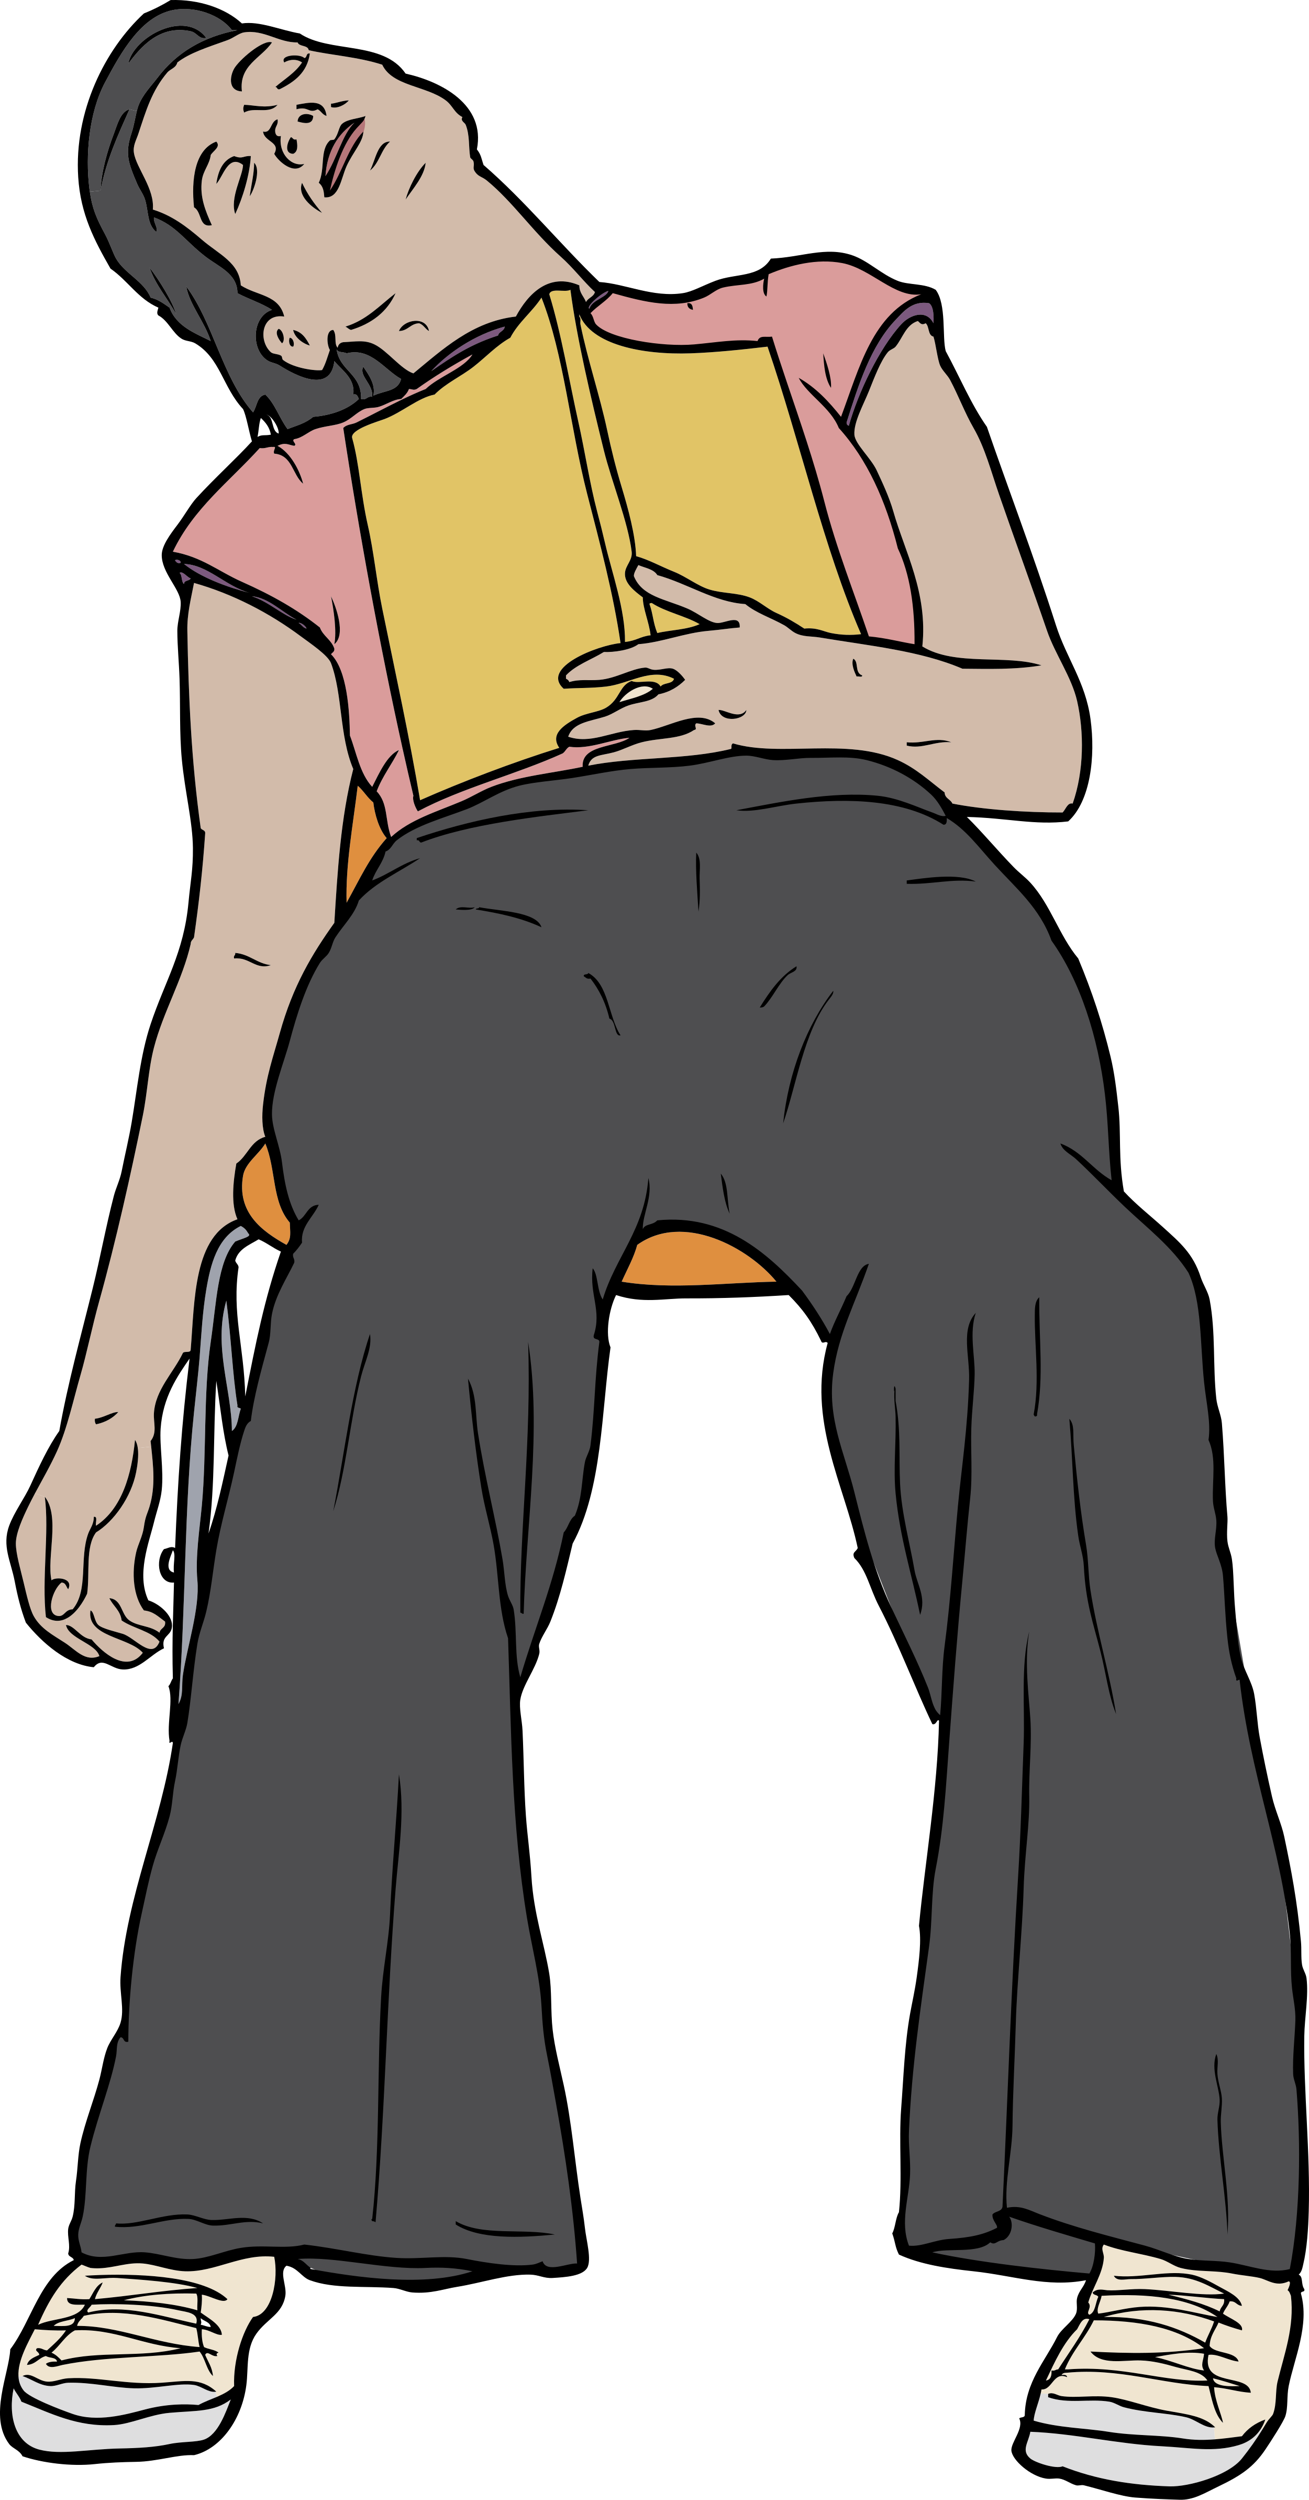 <?xml version="1.0" encoding="utf-8"?>
<!-- Generator: Adobe Illustrator 13.0.0, SVG Export Plug-In . SVG Version: 6.00 Build 14576)  -->
<!DOCTYPE svg PUBLIC "-//W3C//DTD SVG 1.1//EN" "http://www.w3.org/Graphics/SVG/1.1/DTD/svg11.dtd">
<svg version="1.1" xmlns="http://www.w3.org/2000/svg" xmlns:xlink="http://www.w3.org/1999/xlink" x="0px" y="0px"
	 width="282.113px" height="538.336px" viewBox="0 0 282.113 538.336" enable-background="new 0 0 282.113 538.336"
	 xml:space="preserve">
<g id="Layer_1">
	<path fill="#B6777A" d="M76.378,26.411c-2.68,2.64-3.72,7.74-6.24,11.52C70.528,32.401,72.878,28.831,76.378,26.411z"/>
	<path fill="#DA9C9B" d="M101.818,76.331c-1.84,3.04-7.17,4.67-10.08,7.44c-1.77,0.71-3.5,1.49-5.2,2.32l-0.08-0.16
		c0.64-0.64,1.34-1.22,1.68-2.16c0.88,0.05,0.92,0.33,1.68,0C93.598,81.071,97.628,78.621,101.818,76.331z"/>
	<path fill="#7C597E" d="M92.938,79.931c3.61-3.91,9.3-7.82,15.84-9.6c-0.11,1.01-1.22,1.02-1.44,1.92
		C101.438,74.141,97.588,76.701,92.938,79.931z"/>
	<path fill="#7C597E" d="M131.098,62.651c-0.29,1.39-3.53,1.91-4.08,3.84C126.198,66.041,129.748,62.981,131.098,62.651z"/>
	<path fill="#7C597E" d="M193.018,68.891c1.721-1.8,3.58-4.18,7.2-3.6c1.08,0.64,1.04,3.27,0.96,4.32
		c-1.51-3.02-4.989-1.91-6.96,0.24c-4.77,5.22-9.279,14.74-11.279,21.84c-0.301-0.1-0.49-0.31-0.48-0.72
		C185.018,82.891,187.658,74.501,193.018,68.891z"/>
	<path fill="#7C597E" d="M64.378,134.171c0.23-0.22,1.53,0.54,1.68,1.2C65.288,135.181,65.008,134.501,64.378,134.171z"/>
	<path fill="#7C597E" d="M54.298,128.411c3.6,0.32,6.49,3.43,9.6,5.04C60.908,132.521,57.888,129.541,54.298,128.411z"/>
	<path fill="#7C597E" d="M37.738,120.731c0.06-0.42,1.35-0.1,1.2,0.48C38.168,121.421,38.028,121.001,37.738,120.731z"/>
	<path fill="#7C597E" d="M41.098,124.571c-0.3,0.58-1.43,0.33-1.44,1.2c-0.62-0.5-0.34-1.9-0.96-2.4
		C39.408,122.921,40.308,124.311,41.098,124.571z"/>
	<path fill="#7C597E" d="M39.658,121.451c5.09,0.16,8.91,4.76,14.16,6.24C49.168,126.501,43.338,124.411,39.658,121.451z"/>
	<path fill="#DA9C9B" d="M81.178,170.411c1.26-3.3,3.3-5.82,4.8-8.88l0.82-0.18c0.76,3.41,1.52,6.75,2.3,10.02
		c-0.29,0.86,0.42,2.56,0.96,3.36c9.5-5.06,21.18-7.94,31.2-12.48c0.58-0.38,0.8-1.12,1.44-1.44c4.32,0.64,8.98-1.6,12.96-1.92
		c-3.12,2.16-10.4,1.44-10.08,6.24c-6.41,1.37-13.5,1.95-19.68,4.32c-2.18,0.84-4.23,2.18-6.48,3.12
		c-5.43,2.28-11.1,3.95-15.12,7.68C82.938,176.611,83.698,173.051,81.178,170.411z"/>
	<path fill="#DA9C9B" d="M71.338,128.411c0.62,3.09,1.25,7.52,0.72,10.32C74.618,136.661,72.418,130.651,71.338,128.411z
		 M58.858,96.251c0.97-0.14-0.12,0.71,0.24,1.44c3.94,0.3,3.9,4.58,6.24,6.48c-0.75-2.85-2.67-6.61-5.52-8.16
		c1.69-0.83,2.27-0.22,3.6,0c0.75-0.36-0.71-1.03,0-1.44c1.76-0.25,3.01-1.63,4.56-2.16c2.05-0.7,4.32-0.73,6-1.44
		c1.79-0.75,2.85-2.18,4.56-2.88c0.83-0.34,2.09-0.17,3.12-0.48c1.66-0.5,3.16-1.62,4.8-1.68l0.08,0.16
		c-3.27,1.58-6.46,3.29-9.68,4.88c-0.99,0.49-2.1,0.36-2.88,1.2c3.36,22.14,7.87,46.95,12.82,69.18l-0.82,0.18
		c-2.54,1.07-4.27,5-5.76,7.92c-2.66-2.84-3.44-7.52-4.8-11.04c-0.09-5.31-0.58-14.05-4.08-17.52c0.27-0.37,0.78-0.5,0.72-1.2
		c-0.63-1.93-2.43-2.69-3.12-4.56c-4.91-3.89-10.26-6.93-16.8-9.84c-5.15-2.29-8.59-5.37-14.88-6.48
		c4.4-9.28,12.22-15.14,18.72-22.32C57.208,96.681,57.718,96.151,58.858,96.251z"/>
	<path fill="#F0E5D0" d="M133.498,151.211c1.13-1.97,4.79-4.5,7.2-2.88C138.898,149.891,136.048,150.401,133.498,151.211z"/>
	<path fill="#E1C466" d="M140.458,129.851c3,1.96,7.18,2.75,10.32,4.56c-2.65,1.22-6.48,1.27-9.12,1.92
		c-0.92-2.24-0.91-4.13-1.681-6.24C139.988,129.861,140.268,129.901,140.458,129.851z"/>
	<path fill="#E1C466" d="M122.938,62.411c1.31,10.18,4.45,23.46,7.2,34.56c1.7,6.86,5.21,15.37,6,21.84
		c0.22,1.83-1.32,2.93-1.44,4.56c-0.17,2.25,2.04,3.92,3.84,5.28c0.01,2.42,1.35,5.29,1.68,8.16c-2.19,0.23-3,1.17-5.52,1.44
		c0.09-6.92-2.84-14.95-4.32-21.36c-0.51-2.21-1.07-4.42-1.68-6.72c-1.64-6.23-2.61-12.88-4.08-19.44
		c-1.92-8.55-3.64-18.95-6.24-27.36C118.748,61.901,121.748,63.061,122.938,62.411z"/>
	<path fill="#E1C466" d="M125.098,69.851c-0.11-0.52,0.21-1.13-0.24-1.68c0-0.16,0-0.32,0-0.48c2.55,6.58,13.64,8.76,24,8.4
		c5.43-0.19,11.26-0.82,16.56-1.44c6.96,20.28,12.13,43.49,20.16,61.92c-2.21,0.26-4.23,0.2-6.48-0.24
		c-1.62-0.32-3.06-1.25-5.76-0.96c-1.979-1.3-3.79-2.37-6-3.36c-2.01-0.9-3.68-2.57-5.76-3.36c-2.67-1.02-5.771-0.82-8.64-1.68
		c-2.54-0.76-5.011-2.77-7.681-3.84c-2.859-1.14-5.37-2.58-8.16-3.36c-0.16-4.57-1.71-10.21-3.12-14.88
		c-1.25-4.13-2.23-8.07-3.12-12.24C129.248,85.121,126.658,77.541,125.098,69.851z"/>
	<path fill="#E1C466" d="M130.618,147.851c5.02-0.58,9.68-4.19,14.64-1.68c-0.31,1.21-2.26,0.78-2.88,1.68
		c-1.18-2.04-4.66-0.44-6.24-1.2c-2.69,0.92-2.5,3.99-5.52,5.76c-1.63,0.96-4.29,1.1-6.24,2.16c-3.03,1.65-5.85,3.58-3.84,6.48
		c-10.04,3.13-20.93,7.28-30,11.28c-2.32-13.74-5.32-27.41-8.16-41.28c-1.24-6.05-1.8-12.23-3.12-18
		c-1.5-6.56-1.81-13.24-3.36-18.72c-0.52-1.84,5.72-3.61,6.96-4.08c3.78-1.43,7.27-4.6,10.8-5.28c2.47-2.49,5.65-3.86,8.4-6
		c2.63-2.05,4.96-4.59,7.92-6.24c1.76-3.36,4.7-5.54,6.72-8.64c4.81,12.2,6.2,28.07,9.84,42.24c2.8,10.87,5.64,21.45,7.2,32.16
		c-4.95,0.48-17.34,5.28-12.24,9.84C124.438,148.111,127.338,148.231,130.618,147.851z"/>
	<path fill="#F0E5D0" d="M251.818,494.171c3.3,0.08,8.689,0.82,12,0.96c0.159,1.36-0.78,1.62-0.96,2.641
		C259.608,496.141,255.748,495.121,251.818,494.171z"/>
	<path fill="#F0E5D0" d="M245.578,496.812c-3.11,0.239-6.271,1.13-8.88,1.439c-0.51-1.08,0.55-2.65,0.72-3.84
		c9.98-0.561,18.93,0.38,24.96,4.56C257.578,498.181,251.798,496.341,245.578,496.812z"/>
	<path fill="#F0E5D0" d="M237.898,498.971c8.189-2.39,16.399-1.739,23.76,0.96c-0.521,1.641-1.34,2.98-1.92,4.561
		C253.938,501.171,247.168,498.821,237.898,498.971z"/>
	<path fill="#F0E5D0" d="M261.418,512.171c2,0.48,3.87,1.09,5.76,1.68C265.638,513.871,261.728,514.191,261.418,512.171z"/>
	<path fill="#F0E5D0" d="M259.498,506.891c-0.11,1.421-0.83,2.421,0,3.601c-3.21-0.311-6.95-2.17-10.56-2.88
		C252.018,507.062,256.028,506.271,259.498,506.891z"/>
	<path fill="#F0E5D0" d="M260.218,512.651c-9.25,0.46-18.109-3.29-30-2.4c-0.24,0-0.479,0-0.72,0c1.62-3.979,4.42-6.78,6.24-10.56
		c9.77,0.01,17.95,1.529,23.76,6c-8.271,1.27-16.18,1.159-24.48,0.72c2.32,3.05,7.181,1.8,10.801,1.92
		c2.63,0.08,5.159,0.72,7.68,1.44C255.858,510.441,258.938,510.661,260.218,512.651z"/>
	<path fill="#F0E5D0" d="M228.778,516.011c-0.95-0.13-1.78-0.93-2.88-0.479l-1.61-0.08c0.07-0.3,0.13-0.59,0.17-0.88
		c2.35,0.189,2.55-3.94,5.52-2.641c-0.039-0.52-0.6-0.52-1.199-0.479c0.319-0.51,0.85-0.45,1.199-0.48
		c11.19-1.069,20.36,2.45,30.48,2.88c0.66,2.561,1.14,5.301,2.49,7.171l-2.58,0.529c-2.37-1.42-5.4-1.76-9.03-2.42
		c-3.979-0.72-8.25-2.39-11.76-2.88C235.708,515.711,232.108,516.481,228.778,516.011z"/>
	<path fill="#F0E5D0" d="M234.778,499.451c-1.96,3.88-4.44,7.24-6.721,10.8c-0.56,0-0.71,0.41-1.439,0.24
		c0.06,1.18-0.21,2.03-1.2,2.16c1.9-4.021,3.73-8.11,6.72-11.04C232.748,500.541,233.278,498.941,234.778,499.451z"/>
	<path fill="#F0E5D0" d="M256.128,488.751c3.04,0.46,6.29,0.24,9.37,0.86c2.19,0.43,4.3,0.56,6,0.96c1.76,0.42,3.56,2,6.24,0.72
		c0.6,0.1,0.04,1.3-0.24,1.92c0.41,0.23,0.53,0.75,0.72,1.2c0.8,6.74-1.46,12.59-2.88,18.479c-0.51,2.131-0.13,4.71-0.96,6.96
		c-0.17,0.461-0.95,1.08-1.439,1.921c-0.28,0.479-0.561,0.939-0.851,1.399l-0.3-0.18c0.37-0.59,0.67-1.23,0.91-1.94
		c-2.12,0.761-3.8,1.96-5.04,3.601c-2.101,0.27-3.99,0.529-5.82,0.67l-0.2-2.561c0.09-0.01,0.181-0.01,0.261-0.029
		c-0.48-0.46-0.99-0.851-1.53-1.181l2.58-0.529c0.189,0.27,0.399,0.52,0.63,0.75c-0.33-1.91-1.771-4.78-1.92-7.681
		c2.83,0.21,5.06,1.021,7.92,1.2c-0.47-4.39-10.67-0.96-9.12-8.16c2.01-0.29,4.2,1.21,6.48,1.44c-0.681-2.28-5.04-1.61-6.24-3.36
		c0.09-2.229,1.229-3.41,1.92-5.04c1.6,0.641,3.28,1.2,5.04,1.68c0.41-1.529-2.58-2.52-4.08-3.6c0.38-0.979,1.1-1.62,1.439-2.64
		c1.351-0.15,1.48,0.92,2.641,0.96c-0.44-1.971-3.021-3.09-4.8-4.08c-1.721-0.96-3.99-2.22-6-2.641
		c-0.29-0.06-0.58-0.109-0.881-0.149L256.128,488.751z"/>
	<path fill="#F0E5D0" d="M234.538,495.851c0.86-3.069,3.14-6.189,3.36-9.6c0.069-1.04-0.75-1.91,0-2.88
		c3.79,1.47,7.949,1.86,12.239,3.12c1.49,0.439,2.771,1.51,4.32,1.92c0.55,0.14,1.11,0.25,1.67,0.34l-0.15,0.95
		c-4.979-0.73-10.59,1.01-15.92,0.39c0.641,1.3,2.46,0.71,3.601,0.721c3.16,0.029,6.689-0.54,9.6-0.48
		c4.561,0.1,7.51,2.16,10.561,3.6c-4.62,0.65-11.53-0.699-17.04-0.96c-2.971-0.14-5.91,0.4-8.16,0.24
		c-0.771-0.05-2.08-0.49-3.12,0.48c0.07,0.649,1.01,0.43,1.2,0.96c-0.641,1.279-0.561,3.279-1.92,3.84
		C233.898,498.011,235.498,496.891,234.538,495.851z"/>
	<path fill="#DEDEDF" d="M272.088,523.171c-1.37,2.23-2.82,4.271-4.43,6.28c-3.01,3.75-11.521,6.13-15.601,6
		c-8.229-0.271-15.75-1.45-23.04-4.32c-1.56,0.66-5.97-0.85-6.96-1.68c-2.06-1.71-0.369-3.51,0-5.76
		c9.521,0.37,18.61,2.62,28.32,3.12c6.34,0.329,11.16,1.35,16.561-0.24c2.109-0.62,3.75-1.82,4.85-3.58L272.088,523.171z"/>
	<path fill="#DEDEDF" d="M225.898,516.251c4.319,1.521,8.89,0.26,13.199,0.96c1.091,0.18,2.091,0.93,3.12,1.2
		c4.521,1.189,9.45,1.22,13.44,2.16c2.09,0.49,3.859,2.35,5.979,2.189l0.2,2.561c-2.32,0.18-4.53,0.189-6.899-0.19
		c-5.021-0.8-10.57-0.55-16.08-1.439c-4.83-0.78-10.79-0.83-16.08-2.4c0.06-1.57,1.04-3.76,1.51-5.84l1.61,0.08
		C225.898,515.771,225.898,516.011,225.898,516.251z"/>
	<path fill="#DEDEDF" d="M2.938,514.331c0.5,1.02,1.26,1.78,1.68,2.88c6.42,2.54,12,5.47,19.92,5.04c3.65-0.2,7.74-2.26,12-2.64
		c5.7-0.511,9.59-0.12,13.2-2.88c-1.09,2.77-2.72,7.569-5.76,8.64c-1.7,0.6-4.9,0.41-7.44,0.96c-3.2,0.69-6.64,0.88-10.8,0.96
		c-6.62,0.13-12.71,1.46-17.28,0.24C3.158,526.121,1.738,520.111,2.938,514.331z"/>
	<path fill="#DEDEDF" d="M41.818,513.611c1.58,0.239,2.98,1.609,4.58,1.47l0.44,1.06c-1.37,0.58-2.81,1.091-4.06,1.79
		c-2.84-0.27-6.91-0.25-11.52,0.96c-4.19,1.101-10.29,2.82-15.6,0.96c-2.67-0.93-9.31-3.46-10.56-5.039
		c-0.73-0.931-1.07-1.98-1.12-3.08l0.88-0.04c1.97,0.649,3.67,2.069,6,2.159c1.26,0.051,2.57-0.689,3.84-0.72
		c4.96-0.14,9.71,1.08,14.16,1.2C33.558,514.461,38.448,513.111,41.818,513.611z"/>
	<path fill="#F0E5D0" d="M16.138,499.211c-0.02,2.061-2.46,1.7-4.56,1.68C12.588,499.821,14.718,499.871,16.138,499.211z"/>
	<path fill="#F0E5D0" d="M42.298,501.371c0.35,1.25,0.39,2.81,0.72,4.08c-9.61-0.69-17.53-4.61-26.4-4.561
		c0.18-1.02,1-1.399,1.44-2.159C26.448,496.831,34.858,499.562,42.298,501.371z"/>
	<path fill="#F0E5D0" d="M16.138,501.851c8.4-0.479,14.63,3.28,22.8,3.841c-8.56,2.18-17.38,0.439-25.68,2.64
		c-0.62-0.66-1.27-1.29-2.16-1.68C12.928,505.201,14.008,503.001,16.138,501.851z"/>
	<path fill="#F0E5D0" d="M42.298,500.411c-7.47-1.561-15.58-4.39-23.28-2.4c-0.66-0.52,0.56-1.18,0.72-1.68
		c4.84-0.3,12.99-0.09,18.72,1.2C40.188,497.921,42.958,498.041,42.298,500.411z"/>
	<path fill="#F0E5D0" d="M42.298,493.931c0.49,0.79,0.13,2.431,0.24,3.601c-4.65-1.351-10.06-1.94-15.84-2.16
		C31.198,494.191,36.458,493.771,42.298,493.931z"/>
	<path fill="#F0E5D0" d="M42.538,492.731c-7.81,0.56-14.19,1.689-22.08,2.399c0.35-1.41,1.21-2.31,1.68-3.6l-0.07-0.86
		c1.02-0.07,2.1-0.18,3.19-0.1C30.478,490.941,37.838,491.411,42.538,492.731z"/>
	<path fill="#F0E5D0" d="M10.138,512.891c-2.04-0.17-3.46-2.149-5.28-1.199l-0.88,0.04c-0.2-3.391,2.13-7.33,3.52-10.12
		c2.14,0.18,4.32,0.319,6.72,0.239c-1.11,1.69-2.62,2.98-4.08,4.32c-0.82-0.06-1.15-0.609-2.16-0.479
		c-0.63,0.63,0.48,0.739,0.48,1.439c-1.09,0.521-2.3,0.91-2.64,2.16c1.89-0.11,2.49-1.51,4.08-1.92c0.71,0.49,2.19,0.21,2.4,1.2
		c-0.99-0.03-1.85,0.069-2.4,0.479c0.66,1.271,2.56,0.45,3.6,0.24c9.1-1.87,20.76-1.58,29.52-2.88c1.23,1.49,1.47,3.97,2.88,5.28
		c-0.17-1.91-1.07-3.091-1.68-4.561c0.49-1.09,1.44,0.55,2.64,0.24c-0.27-0.35-0.26-0.58,0.24-0.72c-0.78-0.66-2.17-0.71-3.12-1.2
		c-0.42-1.021-0.55-2.33-0.48-3.84c1.65,0.08,3.19,1.39,4.32,1.2c-0.13-2.15-2.8-3.511-4.56-4.801c0.17-1.189,0.33-2.39,0.24-3.84
		c1.74,0.16,4.75,2.141,5.52,0.96c-5-4.71-17.66-5.52-27.45-5.2l-0.05-1.449c3.22-0.131,6.01-1.32,9.26-1.03
		c2.84,0.25,5.91,1.57,9.12,1.68c6.5,0.21,12.22-3.89,19.2-3.12c0.96,4.62-0.37,12.5-4.56,12.96c-2.26,3.12-4.29,9.24-4.08,14.88
		c-0.95,1.021-2.25,1.69-3.62,2.29l-0.44-1.06c0.07-0.01,0.14-0.01,0.22-0.03c-3.45-3.13-6.81-2.26-11.76-1.92
		c-7.54,0.51-13.65-1.34-20.16-0.96C13.058,512.271,11.648,513.021,10.138,512.891z"/>
	<path fill="#F0E5D0" d="M8.218,500.651c2.36-5.41,4.82-9.53,9.36-12.96c0.65,0.229,1.23,0.529,1.92,0.72
		c0.7,0.08,1.37,0.1,2.02,0.07l0.05,1.449c-1.13,0.04-2.23,0.101-3.27,0.16c1.01,0.71,2.33,0.69,3.77,0.58l0.07,0.86
		c-1.48,0.68-2.04,2.28-2.88,3.6c-1.81,0.13-3.2-0.16-4.8-0.24c-0.04,1.801,2.14,1.381,3.84,1.44
		C16.798,499.631,11.468,499.101,8.218,500.651z"/>
	<path fill="#9FA3AD" d="M49.978,308.171c-0.05-9.05-4.05-18.08-1.2-28.08c1.08,8.271,1.32,15.851,2.4,22.561
		c-0.17,0.649,0.5,0.46,0.72,0.72C51.298,305.011,51.328,307.291,49.978,308.171z"/>
	<path fill="#9FA3AD" d="M38.458,366.971c1.62-20.96,1.19-42.05,3.36-62.88c0.31-3.02,0.96-8.7,1.2-11.76
		c0.38-4.95,0.63-9.8,1.44-14.64c0.89-5.28,2.32-11.17,7.44-13.68c1.26,0.67,1.38,1.37,1.68,1.68c0.6,0.62-1.02,0.91-2.88,1.68
		c-3.86,4.46-4.01,12.979-5.28,21.6c-1.62,11.051-0.86,23.87-1.92,35.28c-0.48,5.14-1.42,11.04-0.96,16.08
		c0.56,6.05-2.25,14.38-3.12,20.4C39.088,363.001,39.598,365.031,38.458,366.971z"/>
	<path fill="#DF8F3F" d="M62.458,263.291c0.06,2.14,0.4,3.36-0.72,4.8c-5.39-3.01-10.7-6.97-9.36-14.88
		c0.47-2.76,3.37-4.59,4.8-6.96C59.538,251.861,58.548,258.751,62.458,263.291z"/>
	<path fill="#DF8F3F" d="M74.698,194.411c-0.24-8.18,1.35-16.51,2.4-25.2c1.25,1.07,2.07,2.57,3.36,3.6
		c0.29,2.49,1.23,5.82,2.88,7.68C79.548,184.741,77.548,189.301,74.698,194.411z"/>
	<path fill="#DF8F3F" d="M137.338,268.091c9.92-7.12,24.01,0.59,30,7.92c-10.82,0.181-22.52,1.78-33.36,0
		C135.228,273.231,136.598,270.812,137.338,268.091z"/>
	<path fill="#D2BBAA" d="M9.898,348.251c1.68,1.09,3.23,0.97,4.57,0.22l-0.22,1.46c-0.01,0-0.02,0-0.03,0
		c0.57,2.95,6.42,3.98,7.2,6.721c-3.11,1.29-5.08-1.351-7.44-2.88c-2.59-1.681-5.22-3.04-6.72-5.761c-0.83-1.5-1.5-4.41-2.16-7.199
		c-0.63-2.671-1.68-6.19-1.68-8.4c0-2.3,1.5-5.561,2.64-7.92c0.46-0.95,0.96-1.91,1.48-2.891l2.12,0.73
		C10.648,329.801,8.968,340.091,9.898,348.251z"/>
	<path fill="#D2BBAA" d="M14.468,348.471c1.95-1.069,3.47-3.46,4.31-5.26c0.62-4.43-0.41-10.05,1.92-13.2
		c3.83-2.34,7.61-7.66,8.64-12.96c0.28-1.41,0.59-3.529,0.36-5.21l2.89-0.3c0.43,4.14,0.97,8.53-0.37,12.95
		c-0.44,1.46-0.89,2.03-1.2,4.32c-0.28,2.05-1.3,3.81-1.68,5.52c-1.01,4.52-0.63,9.37,1.68,12.48c2.07,0.229,2.97,1.25,4.56,2.399
		c0.21,1.41-1.04,1.36-1.2,2.4c-2.02-1.58-4.54-1.3-6.48-2.641c-1.83-1.26-1.56-4.55-4.32-4.8c0.79,1.69,2.36,2.601,2.64,4.8
		c2.51,1.73,6.25,2.23,8.16,4.561c-1.61,4.069-5.32-0.88-7.92-1.681c-1.58-0.489-4.41-1.1-5.28-1.92
		c-0.89-0.84-0.88-2.859-1.68-3.119c-0.87,5.76,8.24,5.67,11.28,9.119c-3.48,4.57-8.7-0.08-11.04-2.88
		c-2.46-0.27-3.64-3.02-5.49-3.109v-0.011L14.468,348.471z"/>
	<path fill="#D2BBAA" d="M14.698,342.251c1.24-2.5-2.76-2.72-3.6-1.92c-1.07-4.93,1.91-13.74-1.44-18l-2.12-0.73
		c1.57-2.93,3.34-5.979,4.76-9.109c2.19-4.82,3.55-11.19,5.04-16.32c1.36-4.68,2.52-10.49,4.08-16.08
		c3.57-12.78,6.76-27.12,9.36-39.84c1.01-4.94,1.18-9.93,2.4-14.64c2-7.71,6.16-14.62,7.92-22.32c-0.01-0.73,0.51-0.93,0.72-1.44
		c1.1-7.77,1.86-14.5,2.4-22.32c0.1-0.82-0.72-0.72-0.96-1.2c-2.05-14.6-2.62-28.4-2.88-42.48c-0.07-3.65,0.76-6.78,1.44-10.32
		c8.32,2.35,16.22,6.44,23.04,11.52c1.88,1.4,5.82,4.02,6.48,5.76c2.51,6.62,1.77,15.63,4.8,22.8c-2.73,10.55-3.4,22.14-4.08,33.12
		c-4.81,6.74-8.92,13.55-11.76,23.76c-1.43,5.13-2.9,9.13-3.6,15.36c-0.27,2.39-0.25,5.16,0.48,6.96c-3.16,0.84-3.84,4.16-6.24,5.76
		c-0.7,3.93-1.2,8.79,0.24,12c-9.55,3.37-9.2,17.67-10.08,28.08c0,0.8-1.36,0.239-1.68,0.72c-2.04,4.26-5.92,7.88-6.24,12.96
		c-0.13,2.09,0.75,4.19-0.72,6c0.04,0.4,0.08,0.8,0.13,1.21l-2.89,0.3c-0.1-0.68-0.28-1.29-0.6-1.75
		c-0.73,7.36-2.77,14.79-8.4,18.48c-0.2-0.601,0.47-2.07-0.48-1.92c0.02,1.58-0.82,2.56-1.2,3.6c-1.96,5.39,0.1,12.2-3.36,16.32
		c-1.68,0.04-1.73,1.6-3.12,1.439c-2.89-0.33-1.21-5.729,0.72-7.199C14.208,340.821,14.248,341.741,14.698,342.251z M50.458,206.411
		c3.32-0.36,4.65,2.55,7.92,1.44c-3.07-0.37-4.53-2.35-7.68-2.64C50.798,205.791,50.258,205.731,50.458,206.411z M25.498,304.091
		c-1.31-0.069-3.19,1.26-5.04,1.44c-0.08,0.56,0.04,0.92,0.24,1.2C22.748,306.301,24.318,305.391,25.498,304.091z"/>
	<path fill="#D2BBAA" d="M154.858,152.891c0.609,2.95,5.909,2.17,6,0C159.318,155.101,156.258,152.791,154.858,152.891z
		 M154.138,155.771c-3.63-3.1-9.68,0.57-13.92,1.44c-1.17,0.24-2.27-0.09-3.6,0c-5.03,0.34-9.36,3.08-14.16,1.44
		c1.01-3.05,4.67-3.3,7.92-4.32c1.64-0.51,3.29-1.79,5.04-2.4c2.44-0.84,5.021-0.7,6.48-2.4c2.47-0.49,4.279-1.64,5.76-3.12
		c-0.561-0.82-1.681-2.09-2.641-2.4c-1.109-0.36-2.579,0.34-4.079,0.24c-0.891-0.06-1.28-0.53-1.92-0.48
		c-2.99,0.24-6.25,2.34-9.84,2.64c-2.36,0.2-4.29-0.21-6.48,0.48c-0.13-0.35-0.37-0.59-0.72-0.72c0-0.24,0-0.48,0-0.72
		c2.13-2.27,5.44-3.36,8.16-5.04c2.2,0.09,5.79-0.43,7.44-1.68c5.1-0.39,9.86-2.42,15.12-2.88c2.77-0.24,4.47-0.55,6.72-0.72
		c0.21-2.97-3.2-0.89-4.8-0.96c-1.83-0.08-4.101-2.1-6.48-3.12c-4.87-2.08-9.729-2.58-11.52-6.96c-0.09-0.59,0.54-1.62,0.96-2.4
		c1.45,0.63,3.3,0.86,4.08,2.16c6.6,1.84,12.319,5.81,18.96,6.24c2.399,1.97,5.52,2.94,8.399,4.56c0.801,0.45,1.54,1.24,2.4,1.68
		c1.67,0.86,3.49,0.66,5.28,0.96c10.609,1.78,21.63,2.83,30.72,6.72c5.58,0.04,11.22,0.24,17.04-0.72
		c-7.48-2.45-18.6,0.29-25.68-4.08c1.229-11.59-3.811-20.47-6.24-29.04c-0.89-3.13-2.43-6.38-3.6-8.88
		c-1.25-2.66-4.671-5.67-4.801-7.68c-0.17-2.69,1.92-6.39,3.12-9.36c1.22-3.03,2.49-6.44,4.08-8.4c0.46-0.56,1.29-0.73,1.68-1.2
		c1.561-1.91,2.19-4.69,4.801-5.52c0.51,0.46,0.779,0.99,1.68,0.48c0.83,0.69,0.43,2.61,1.68,2.88c0.511,1.59,0.851,4.85,1.44,6.24
		c0.47,1.09,1.58,2.03,2.16,3.12c1.79,3.37,3.14,7.02,5.04,10.32c2.51,4.36,3.77,9.37,5.52,14.4c3.41,9.83,7.04,19.72,10.32,29.28
		c1.71,4.99,5.3,9.97,6.479,15.12c1.5,6.57,1.53,15.05-0.96,22.08c-1.1-0.25-1.43,1.14-2.16,1.92
		c-8.079,0.01-17.189-0.62-23.76-1.92c-0.41-0.95-1.63-1.09-1.68-2.4c-3.43-2.58-6.04-5.12-10.08-6.96
		c-10.82-4.93-25.38-0.56-35.521-3.6c-0.619,0.31-0.109,1.14-0.479,1.2c-9.54,2.37-21.13,1.67-30.72,3.6
		c0.67-2.39,2.76-2.14,5.52-2.88c1.94-0.52,3.87-1.62,6-2.16c4.04-1.02,8.24-0.59,11.28-2.64c0.92-0.13-0.18-0.93,0.479-1.44
		C151.348,155.791,153.248,156.831,154.138,155.771z M195.418,160.571c3.33,0.83,6-1.03,9.6-0.72c-3.22-1.28-6,0.38-9.6,0
		C195.418,160.091,195.418,160.331,195.418,160.571z M184.618,145.691c0.35-0.13,1.24,0.28,1.2-0.24c-1.71-0.6-0.65-2.93-1.92-3.6
		C183.378,143.011,184.158,144.731,184.618,145.691z"/>
	<path fill="#D2BBAA" d="M71.338,23.051c1.31,0.44,3.12-0.51,3.84-1.44c-1.55,0.08-2.93,0.68-3.84,0.72
		C71.338,22.571,71.338,22.811,71.338,23.051z M74.458,70.331c0.42,0.22,0.7,0.58,1.2,0.72c4.47-1.37,7.79-3.89,9.6-7.92
		C81.868,65.741,79.048,68.921,74.458,70.331z M69.418,45.851c-1.68-1.92-3.17-4.03-4.32-6.48
		C64.008,42.181,67.238,44.721,69.418,45.851z M68.458,23.531c0.75,0.38,1.05,1.19,1.92,1.44c-0.47-3.75-3.75-2.9-6.48-2.4
		c0,0.32,0,0.64,0,0.96C66.548,22.791,66.508,24.591,68.458,23.531z M78.298,28.341c-3.27,3.37-4.5,8.77-7.2,12.71
		c0.97-4.47,2.79-10.16,5.76-13.44c1.43-1.58,1.57-1.48,1.92-2.64c-1.45,0.59-3.82,0.62-5.04,1.68c-0.74,0.65-0.75,2.15-1.68,3.36
		c-0.15,0.19-0.78,0.07-0.96,0.24c-2.24,2.09-0.96,6.06-2.4,9.12c1.01,0.79,1.1,1.93,1.2,3.12c3.21,0.33,3.56-3.97,4.8-6.72
		C76.038,32.801,78.298,30.491,78.298,28.341z M60.778,73.931c0.79-0.57,0.25-2.84-0.72-3.12
		C59.038,71.611,60.188,73.271,60.778,73.931z M62.698,29.531c-0.76,1.02-1.56,3.52,0.48,3.6c1.1-0.48,0.96-1.85,0.72-3.12
		C63.128,30.221,63.158,29.631,62.698,29.531z M63.178,74.651c0.36-0.48,0.06-1.84-0.72-1.92
		C62.158,73.151,62.258,74.711,63.178,74.651z M67.498,24.971c-1.3-0.78-3.29-0.51-3.36,1.2
		C65.608,26.581,67.468,26.961,67.498,24.971z M63.178,71.051c0.36,1.83,2.46,3.1,3.6,3.36
		C65.988,72.881,65.088,71.461,63.178,71.051z M66.778,11.531c-0.9-0.18-0.52,0.92-1.2,0.96c-0.87-0.94-5.35-0.73-4.32,0.96
		c1.15-0.69,2.68-0.8,3.84,0c-1.46,2.22-3.78,3.58-5.76,5.28c0.48,0,0.31,0.66,0.96,0.48C63.438,17.631,66.188,15.661,66.778,11.531
		z M65.578,35.291c-2.69,0.7-5.6-2.11-5.04-6c-0.83,0.19-1.06-0.22-1.2-0.72c-0.24-1.36,0.72-1.52,0.48-2.88
		c-1.6,0.44-1.27,3.12-3.12,2.64c0.24,2.26,3.86,2.23,2.4,4.8C59.998,34.761,63.488,37.951,65.578,35.291z M52.618,22.571
		c-0.25,0.66-0.25,1.02,0,1.68c2.14-1.33,5.38,0.48,7.2-1.68C56.928,23.341,54.668,22.611,52.618,22.571z M58.618,9.131
		c-1.7-0.69-6.39,3.14-7.92,5.28c-1.11,1.55-1.8,5.13,1.44,5.28C51.448,14.031,56.318,12.531,58.618,9.131z M50.458,33.611
		c-2.42,0.86-3.44,3.12-3.84,6c1.46-1.56,2.6-6.54,5.76-4.08c-0.05,2.37-2.9,7.1-1.68,10.56c1.63-3.51,3.12-8.38,3.36-12.48
		C52.408,33.491,52.378,34.341,50.458,33.611z M54.778,35.051c-0.04,2.46-0.56,4.46-0.96,7.2
		C54.558,41.361,56.368,36.641,54.778,35.051z M43.498,38.891c0.27-2.16,1.66-3.44,1.92-5.52c0.56-0.92,2.23-1.75,1.2-2.88
		c-4.68,1.73-5.42,8.26-4.8,14.16c1.76,0.99,0.98,4.49,3.84,3.84C44.208,45.301,43.068,42.401,43.498,38.891z M43.498,51.611
		c-3.32-2.86-6.48-5.23-10.56-6.48c0.43-4.51-3.58-8.93-4.08-12.24c-0.23-1.55,0.52-2.74,0.96-4.08c1.67-5.02,2.88-9.23,6.24-13.2
		c0.65-0.77,1.86-0.95,2.16-2.16c2.73-2.09,6.45-3.24,10.8-4.8c1.29-0.46,2.49-1.51,3.6-1.68c4.26-0.65,7.51,2.27,11.52,2.16
		c0.37,0.99,2.21,0.51,2.4,1.68c4.77,1.08,10.6,1.43,15.84,3.12c2.18,4.64,9.44,4.51,13.68,7.68c1.56,1.17,1.81,2.68,3.6,3.6
		c-0.48,0.86,0.51,1.15,0.72,1.68c0.9,2.29,0.59,4.75,0.96,6.96c0.05,0.33,0.61,0.51,0.72,0.96c0.26,1.12-0.37,1.33,0.48,2.4
		c0.69,0.87,1.4,0.86,2.4,1.68c5.49,4.48,10.09,11.22,15.84,16.32c2.8,2.48,4.93,5.36,7.44,7.68c-0.29,1.07-1.48,1.24-1.92,2.16
		c-0.45-1.23-1.44-1.92-1.44-3.6c-6.56-2.82-11.02,1.79-13.68,6.72c-9.43,1.07-15.87,7.15-22.08,12.24
		c-2.68-0.89-5.62-4.89-8.4-6.24c-2.15-1.05-4.07-0.59-6.72-0.48c-0.69,0.11-1.09,0.51-1.2,1.2c-0.86-0.9-0.1-2.7-0.96-3.84
		c-1.7,0.07-1.35,3.33-0.72,4.32c-0.52,1.48-0.94,3.06-1.68,4.32c-1.38,0.25-6.16-0.41-8.4-2.16c-0.31-0.24-0.12-0.75-0.48-0.96
		c-0.68-0.39-1.69-0.3-2.16-0.72c-2.73-2.46-2.13-8.43,2.88-7.68c-1.14-4.74-5.84-4.44-9.36-6.72
		C51.598,56.521,47.198,54.801,43.498,51.611z M90.298,69.611c0.99,0.29,1.33,1.23,2.16,1.68c-0.63-3.31-5.46-2.52-6.48,0
		C87.938,71.251,88.408,69.721,90.298,69.611z M87.418,42.971c1.58-2.35,4.05-5.05,4.32-7.92
		C89.778,37.011,88.078,40.511,87.418,42.971z M84.058,30.491c-2.69-0.08-3.13,4.03-4.32,6.24
		C81.728,35.201,82.168,32.121,84.058,30.491z"/>
	<path fill="#4E4E50" d="M80.218,85.451c-1.18-0.21-1.13,0.79-2.4,0.48c0.15-5.51-4.69-6.02-5.28-10.79
		c0.16,0.88,1.5,0.57,2.16,0.95c5.23-1.33,8.21,3.59,11.76,5.52c-0.74,2.73-3.46,2.41-6,3.6c0.58-2.45-1.11-4.63-2.16-6.24
		C77.268,80.951,80.468,82.671,80.218,85.451z"/>
	<path fill="#4E4E50" d="M32.218,57.611c1.38,3.9,3.9,6.66,5.76,10.08C37.238,65.071,34.388,60.411,32.218,57.611z M21.658,41.051
		c1.27-6.65,3.8-12.04,6.24-17.52l1.59,0.4c-0.35,1.4-0.61,3.12-1.11,4.64c-1.49,4.49-0.76,6.45,1.2,11.04
		c0.51,1.19,1.31,2.17,1.68,3.36c0.78,2.5,0.43,5.35,2.4,6.96c0.52-0.77-0.62-1.93-0.48-3.12c4.76,1.76,6.67,5.01,11.04,8.4
		c2.9,2.25,6.96,3.71,6.96,7.92c2.39,1.29,5.22,2.14,7.44,3.6c-4.45,1.43-4.62,8.91-0.72,11.04c0.71,0.39,1.56,0.43,2.4,0.96
		c3.23,2.05,10.94,6.18,11.76-0.96c1.71,2.03,4.52,3.77,4.08,7.2c0.52-0.15,0.83-0.04,1.2,0.96c-2.42,2.31-6.03,3.52-9.84,3.84
		c-1.75,1.45-3.48,1.83-5.52,2.64c-1.75-2.33-2.7-5.46-4.8-7.44c-1.82,0.34-1.76,2.56-2.64,3.84c-6.63-7.51-8.58-19.35-14.4-27.12
		c0.73,3.99,3.96,7.56,5.28,11.76c-3.27-1.66-7.39-3.12-8.88-7.2c-1.23-0.85-2.4-1.76-4.08-2.16c-1.44-3.52-5.57-5.16-7.44-8.4
		c-0.66-1.13-1.38-3.4-2.4-5.28c-1.85-3.42-2.75-5.55-3.26-9.11L21.658,41.051z"/>
	<path fill="#4E4E50" d="M27.658,13.691c2.56-3.41,6.68-8.43,13.44-6.96c1.41,0.31,1.74,1.77,3.36,1.44
		C39.868,1.941,28.718,7.981,27.658,13.691z M22.618,17.771c3.59-6.76,7.83-14.21,14.64-15.6c4.69-0.95,10.29,1.04,12.72,4.32
		c0.4,0,0.8,0,1.2,0c-7.49,1.45-13.16,4.86-17.28,10.32c-1.29,1.7-3.19,3.59-4.08,6c-0.13,0.34-0.23,0.72-0.33,1.12l-1.59-0.4
		c-1.95,0.56-2.61,3.32-3.36,5.28c-1.44,3.77-2.67,8.13-2.88,12.24l-2.3,0.25c-0.04-0.24-0.07-0.48-0.1-0.73
		C18.388,33.491,19.148,24.301,22.618,17.771z"/>
	<path fill="#DA9C9B" d="M126.625,67.665l2.5-2.333l3-2.833c0,0,9.667,2.5,14.167,1.833s7.166-2.667,8.5-2.833
		s10.168-2.833,12.334-3.667s10.499-3.667,13.166-3s10.667,5.333,10.667,5.333l9.667,2.667c0,0-0.667,0.834-2.5,1.667
		s-5.501,3.333-7.167,5.667s-5.334,9.5-6.5,12.833s-2.666,8.167-2.666,8.167l7.166,12l6.334,16.833c0,0,3.167,8.833,3,12.5
		s-0.167,7.333-0.167,7.333l-11.667-1.833l-7.666-23.333l-13.167-41.167c0,0-15.667,2.667-21.667,2s-13.667-2.5-15.5-4.167
		S126.625,67.665,126.625,67.665z"/>
	<path fill="#4E4E50" d="M73.292,199.665c0,0,6.333-14,9-16.833s7-4.833,9.333-5.833s13.667-6.167,15-6.833s21-4.167,21-4.167
		l31.167-3.833c0,0,20-0.333,24,0.167s14.166,3.333,17.333,6.833s18.833,20.5,18.833,20.5s13.001,18.333,14.834,23.667
		s6.333,28.667,6.333,34.333s0.833,8.833,0.833,8.833s15.667,14.333,17.167,19s5,54.333,5,54.333l5.666,33.167l6.667,33.167
		l4.667,39c0,0,0.999,18.834,0.666,23.167s0.335,29-0.999,30.333s-6.167,1.5-6.167,1.5l-36.834-8l-1.333,8l-19.333-1l-21.667-4.333
		c0,0-0.499-3.833-0.166-7.333s0.832-23.333,1.166-24s4.167-38.5,4.167-38.5l3.5-44.334l-4-6.5l-15.667-40
		c0,0-5.166-18.001-5.166-23.334s0.833-11.666,0.833-11.666s-11.667-16.667-17.5-20.167s-19-7.333-22.5-3.833
		s-8.167,14.666-8.167,14.666s-1.5,20.335-2.333,27.501s-3.833,18.166-6.333,24.833s-5.667,21.167-7.5,25.5s-3.833,7-3.833,7
		l3.333,45.834l3.667,17.333l0.333,11.166c0,0,2.833,16.834,3.833,23.167s4.333,22.667,3.333,24.5s-8.667,2-8.667,2l-20.167,2.833
		l-24.667-0.833l-10.167-4.666l-7.833-1l-13,3.333l-11.5-2.333l-7.833,1l-5.167-2l1-17.334c0,0,5-23.5,6.667-26.833
		s3.167-5.667,3.167-5.667l-0.167-11.333l8-32.167l6-34l5-26.5l10-39.666l5-18.667l3.333-8.333l-3.667-7.333l-3.5-17l3.5-16.833
		l8.5-18.833L73.292,199.665z"/>
	<path fill="#B6777A" d="M77.458,26.165c0.024-0.18,0.36-0.293,0.007-0.316c-2.207,2.265-3.265,4.808-4.636,7.483
		c-1.489,2.904-2.685,5.149-2.513,8.64c2.448-0.06,3.736-5.302,4.643-7.141c1.263-2.561,4.278-6.162,3.637-9.138
		c-0.292-0.212-0.375-0.095-0.638-0.029L77.458,26.165z"/>
</g>
<g id="Layer_2">
	<path d="M263.338,451.931c0.09,1.71-0.28,3.36-0.24,5.04c0.19,7.53,2.13,16.11,1.44,24.24c-0.2-7.649-1.92-16.649-2.16-24.72
		c-0.04-1.43,0.55-2.91,0.48-4.32c-0.15-2.91-1.94-6.54-0.721-9.84c0.61,1.29,0.13,2.77,0.24,4.32
		C262.508,448.501,263.248,450.291,263.338,451.931z"/>
	<path d="M234.058,332.651c0.551,3.26,0.46,6.609,0.96,9.84c1.381,8.95,4.03,17.399,5.521,26.64c-1.66-4.09-2.17-8.79-3.36-13.439
		c-1.609-6.29-3.2-10.57-3.6-18.48c-0.11-2.25-0.87-4.17-1.2-6.479c-1.21-8.4-1.16-16.79-1.92-25.2c1.21,1.39,0.72,3.229,0.96,5.76
		C232.108,318.651,232.888,325.731,234.058,332.651z"/>
	<path d="M239.098,517.211c-4.31-0.7-8.88,0.561-13.199-0.96c0-0.24,0-0.479,0-0.72c1.1-0.45,1.93,0.35,2.88,0.479
		c3.33,0.471,6.93-0.3,10.8,0.24c3.51,0.49,7.78,2.16,11.76,2.88c3.63,0.66,6.66,1,9.03,2.42c0.54,0.33,1.05,0.721,1.53,1.181
		c-0.08,0.02-0.171,0.02-0.261,0.029c-2.12,0.16-3.89-1.699-5.979-2.189c-3.99-0.94-8.92-0.971-13.44-2.16
		C241.188,518.141,240.188,517.391,239.098,517.211z"/>
	<path d="M223.978,279.371c-0.06,9.51,0.98,16.94-0.479,25.2c0.09,0.41-0.19,0.45-0.48,0.479c-0.05-0.189-0.239-0.239-0.239-0.479
		c1.33-7.021,0.16-14.87,0.239-21.36C223.038,282.041,222.948,280.281,223.978,279.371z"/>
	<path d="M210.298,189.851c-5.13-0.7-9.49,0.66-14.88,0.48c0-0.24,0-0.48,0-0.72C199.088,189.121,206.578,187.911,210.298,189.851z"
		/>
	<path d="M205.018,159.851c-3.6-0.31-6.27,1.55-9.6,0.72c0-0.24,0-0.48,0-0.72C199.018,160.231,201.798,158.571,205.018,159.851z"/>
	<path d="M193.018,305.051c-0.04-1.7-0.43-3.63-0.239-5.76c-0.12,1.39-0.24-2,0.239-0.24c0,0.88,0,1.761,0,2.641
		c1.171,6.29,0.69,11.93,0.96,17.76c0.301,6.439,2.061,12.58,3.12,18.72c0.521,3.021,2.591,5.84,1.2,9.601
		c-1.8-8.79-4.359-16.551-5.28-26.16C192.508,316.261,193.148,310.861,193.018,305.051z"/>
	<path d="M185.818,145.451c0.04,0.52-0.851,0.11-1.2,0.24c-0.46-0.96-1.24-2.68-0.72-3.84
		C185.168,142.521,184.108,144.851,185.818,145.451z"/>
	<path d="M179.578,213.371c0.13,0.61-0.49,1.32-0.96,1.92c-5.311,6.85-7.01,18.42-9.84,26.64
		C169.928,230.921,173.938,220.691,179.578,213.371z"/>
	<path d="M177.418,76.091c0.76,2.14,1.83,5.19,1.68,7.44C177.778,81.531,177.588,78.661,177.418,76.091z"/>
	<path d="M163.738,216.971c2.149-3.45,4.45-6.75,7.92-8.88c0.22,1.18-1.23,1.27-1.92,1.92c-1.91,1.8-3.21,4.83-5.04,6.72
		C164.488,216.921,164.158,216.991,163.738,216.971z"/>
	<path d="M154.858,152.891c1.399-0.1,4.46,2.21,6,0C160.768,155.061,155.468,155.841,154.858,152.891z"/>
	<path d="M155.338,252.731c1.69,2.06,1.25,5.28,1.92,8.64C156.118,258.991,155.748,255.841,155.338,252.731z"/>
	<path d="M150.778,189.131c0.08,2.42,0.14,4.67-0.24,7.2c-0.25-4.02-0.68-9.06-0.48-12.72
		C151.238,184.931,150.728,187.441,150.778,189.131z"/>
	<path d="M148.138,65.291c1-0.12,1.15,0.61,1.2,1.44C148.608,66.581,148.108,66.201,148.138,65.291z"/>
	<path d="M126.778,209.531c4.43,2.37,4.29,9.31,6.96,13.44c-1.38,0.34-0.93-3.23-2.4-3.6c-0.8-3.44-2.22-6.26-4.08-8.64
		c-0.83,0.19-1.01-0.27-1.44-0.48C125.718,209.591,126.708,210.031,126.778,209.531z"/>
	<path d="M112.138,347.291c-0.14-18.4,2.41-36.79,1.68-58.32c2.99,19.11-0.43,39.4-0.96,58.561
		C112.468,347.601,112.448,347.301,112.138,347.291z"/>
	<path d="M119.578,481.211c-7.53,0.73-16.24,1.09-21.36-2.16c0-0.239,0-0.479,0-0.72
		C103.858,481.681,112.838,479.771,119.578,481.211z"/>
	<path d="M103.258,195.371c4.58,0.87,12.34,0.96,13.44,4.32c-4.4-2.04-8.99-2.99-14.16-3.84
		C102.588,195.501,103.258,195.771,103.258,195.371z"/>
	<path d="M98.218,195.851c1.05-0.97,2.8-0.08,4.08-0.48C101.738,196.231,98.918,195.901,98.218,195.851z"/>
	<path d="M92.458,71.291c-0.83-0.45-1.17-1.39-2.16-1.68c-1.89,0.11-2.36,1.64-4.32,1.68C86.998,68.771,91.828,67.981,92.458,71.291
		z"/>
	<path d="M91.738,35.051c-0.27,2.87-2.74,5.57-4.32,7.92C88.078,40.511,89.778,37.011,91.738,35.051z"/>
	<path d="M89.818,180.491c10.96-3.71,24.56-6.86,36.96-6c-10.93,1.39-25.61,2.93-36,6.96c-0.48,0-0.31-0.65-0.96-0.48
		C89.818,180.811,89.818,180.651,89.818,180.491z"/>
	<path d="M79.738,36.731c1.19-2.21,1.63-6.32,4.32-6.24C82.168,32.121,81.728,35.201,79.738,36.731z"/>
	<path d="M85.258,63.131c-1.81,4.03-5.13,6.55-9.6,7.92c-0.5-0.14-0.78-0.5-1.2-0.72C79.048,68.921,81.868,65.741,85.258,63.131z"/>
	<path d="M84.058,412.331c0.43-10.04,1.4-20.15,1.92-30.24c1.35,8.29-0.1,16.92-0.72,24.721c-1.86,23.26-2.24,47.859-4.32,71.76
		c-0.19-0.13-0.39-0.25-0.72-0.24c-0.15-0.21-0.29-0.43,0-0.48c1.69-15.25,1.04-31.949,1.92-47.76
		C82.488,423.831,83.808,418.171,84.058,412.331z"/>
	<path d="M79.738,287.291c0.49,3.01-1.11,5.95-1.92,9.12c-2.4,9.39-3.18,20.31-6,29.04
		C74.188,313.421,75.878,298.631,79.738,287.291z"/>
	<path d="M72.058,138.731c0.53-2.8-0.1-7.23-0.72-10.32C72.418,130.651,74.618,136.661,72.058,138.731z"/>
	<path d="M75.178,21.611c-0.72,0.93-2.53,1.88-3.84,1.44c0-0.24,0-0.48,0-0.72C72.248,22.291,73.628,21.691,75.178,21.611z"/>
	<path d="M70.138,37.931c2.52-3.78,3.56-8.88,6.24-11.52C72.878,28.831,70.528,32.401,70.138,37.931z M71.098,41.051
		c2.7-3.94,3.93-9.34,7.2-12.71c0,2.15-2.26,4.46-3.6,7.43c-1.24,2.75-1.59,7.05-4.8,6.72c-0.1-1.19-0.19-2.33-1.2-3.12
		c1.44-3.06,0.16-7.03,2.4-9.12c0.18-0.17,0.81-0.05,0.96-0.24c0.93-1.21,0.94-2.71,1.68-3.36c1.22-1.06,3.59-1.09,5.04-1.68
		c-0.35,1.16-0.49,1.06-1.92,2.64C73.888,30.891,72.068,36.581,71.098,41.051z"/>
	<path d="M70.378,24.971c-0.87-0.25-1.17-1.06-1.92-1.44c-1.95,1.06-1.91-0.74-4.56,0c0-0.32,0-0.64,0-0.96
		C66.628,22.071,69.908,21.221,70.378,24.971z"/>
	<path d="M65.098,39.371c1.15,2.45,2.64,4.56,4.32,6.48C67.238,44.721,64.008,42.181,65.098,39.371z"/>
	<path d="M64.138,26.171c0.07-1.71,2.06-1.98,3.36-1.2C67.468,26.961,65.608,26.581,64.138,26.171z"/>
	<path d="M66.778,74.411c-1.14-0.26-3.24-1.53-3.6-3.36C65.088,71.461,65.988,72.881,66.778,74.411z"/>
	<path d="M63.178,33.131c-2.04-0.08-1.24-2.58-0.48-3.6c0.46,0.1,0.43,0.69,1.2,0.48C64.138,31.281,64.278,32.651,63.178,33.131z"/>
	<path d="M62.458,72.731c0.78,0.08,1.08,1.44,0.72,1.92C62.258,74.711,62.158,73.151,62.458,72.731z"/>
	<path d="M59.338,18.731c1.98-1.7,4.3-3.06,5.76-5.28c-1.16-0.8-2.69-0.69-3.84,0c-1.03-1.69,3.45-1.9,4.32-0.96
		c0.68-0.04,0.3-1.14,1.2-0.96c-0.59,4.13-3.34,6.1-6.48,7.68C59.648,19.391,59.818,18.731,59.338,18.731z"/>
	<path d="M60.778,73.931c-0.59-0.66-1.74-2.32-0.72-3.12C61.028,71.091,61.568,73.361,60.778,73.931z"/>
	<path d="M59.098,33.131c1.46-2.57-2.16-2.54-2.4-4.8c1.85,0.48,1.52-2.2,3.12-2.64c0.24,1.36-0.72,1.52-0.48,2.88
		c0.14,0.5,0.37,0.91,1.2,0.72c-0.56,3.89,2.35,6.7,5.04,6C63.488,37.951,59.998,34.761,59.098,33.131z"/>
	<path d="M50.698,14.411c1.53-2.14,6.22-5.97,7.92-5.28c-2.3,3.4-7.17,4.9-6.48,10.56C48.898,19.541,49.588,15.961,50.698,14.411z"
		/>
	<path d="M52.618,22.571c2.05,0.04,4.31,0.77,7.2,0c-1.82,2.16-5.06,0.35-7.2,1.68C52.368,23.591,52.368,23.231,52.618,22.571z"/>
	<path d="M53.818,42.251c0.4-2.74,0.92-4.74,0.96-7.2C56.368,36.641,54.558,41.361,53.818,42.251z"/>
	<path d="M50.698,46.091c-1.22-3.46,1.63-8.19,1.68-10.56c-3.16-2.46-4.3,2.52-5.76,4.08c0.4-2.88,1.42-5.14,3.84-6
		c1.92,0.73,1.95-0.12,3.6,0C53.818,37.711,52.328,42.581,50.698,46.091z"/>
	<path d="M58.378,207.851c-3.27,1.11-4.6-1.8-7.92-1.44c-0.2-0.68,0.34-0.62,0.24-1.2C53.848,205.501,55.308,207.481,58.378,207.851
		z"/>
	<path d="M44.458,8.171c-1.62,0.33-1.95-1.13-3.36-1.44c-6.76-1.47-10.88,3.55-13.44,6.96C28.718,7.981,39.868,1.941,44.458,8.171z"
		/>
	<path d="M43.498,38.891c-0.43,3.51,0.71,6.41,2.16,9.6c-2.86,0.65-2.08-2.85-3.84-3.84c-0.62-5.9,0.12-12.43,4.8-14.16
		c1.03,1.13-0.64,1.96-1.2,2.88C45.158,35.451,43.768,36.731,43.498,38.891z"/>
	<path d="M32.218,57.611c2.17,2.8,5.02,7.46,5.76,10.08C36.118,64.271,33.598,61.511,32.218,57.611z"/>
	<path d="M27.898,23.531c-2.44,5.48-4.97,10.87-6.24,17.52c0.21-4.11,1.44-8.47,2.88-12.24
		C25.288,26.851,25.948,24.091,27.898,23.531z"/>
	<path d="M20.458,305.531c1.85-0.181,3.73-1.51,5.04-1.44c-1.18,1.3-2.75,2.21-4.8,2.641
		C20.498,306.451,20.378,306.091,20.458,305.531z"/>
	<path d="M40.618,477.851c-5.34-0.239-10.31,2.28-15.84,1.681c-0.07-0.391,0.23-0.41,0.24-0.72c4.58,0.479,10.03-2.16,15.36-1.921
		c1.73,0.08,3.51,1.16,5.28,1.2c3.68,0.09,7.66-1.5,11.04,0.721c-3.84-0.94-6.92,0.59-10.8,0.479
		C44.128,479.241,42.398,477.931,40.618,477.851z"/>
	<path d="M12.538,348.011c1.39,0.16,1.44-1.399,3.12-1.439c3.46-4.12,1.4-10.931,3.36-16.32c0.38-1.04,1.22-2.02,1.2-3.6
		c0.95-0.15,0.28,1.319,0.48,1.92c5.63-3.69,7.67-11.12,8.4-18.48c0.32,0.46,0.5,1.07,0.6,1.75c0.23,1.681-0.08,3.8-0.36,5.21
		c-1.03,5.3-4.81,10.62-8.64,12.96c-2.33,3.15-1.3,8.771-1.92,13.2c-0.84,1.8-2.36,4.19-4.31,5.26c-1.34,0.75-2.89,0.87-4.57-0.22
		c-0.93-8.16,0.75-18.45-0.24-25.92c3.35,4.26,0.37,13.07,1.44,18c0.84-0.8,4.84-0.58,3.6,1.92c-0.45-0.51-0.49-1.43-1.44-1.439
		C11.328,342.281,9.648,347.681,12.538,348.011z"/>
	<path d="M14.698,513.131c-1.27,0.03-2.58,0.771-3.84,0.72c-2.33-0.09-4.03-1.51-6-2.159c1.82-0.95,3.24,1.029,5.28,1.199
		c1.51,0.131,2.92-0.619,4.56-0.72c6.51-0.38,12.62,1.47,20.16,0.96c4.95-0.34,8.31-1.21,11.76,1.92
		c-0.08,0.021-0.15,0.021-0.22,0.03c-1.6,0.14-3-1.23-4.58-1.47c-3.37-0.5-8.26,0.85-12.96,0.72
		C24.408,514.211,19.658,512.991,14.698,513.131z"/>
	<path d="M267.178,513.851c-1.89-0.59-3.76-1.199-5.76-1.68C261.728,514.191,265.638,513.871,267.178,513.851z M263.818,495.131
		c-3.311-0.14-8.7-0.88-12-0.96c3.93,0.95,7.79,1.97,11.04,3.601C263.038,496.751,263.978,496.491,263.818,495.131z
		 M248.938,507.611c3.609,0.71,7.35,2.569,10.56,2.88c-0.83-1.18-0.11-2.18,0-3.601
		C256.028,506.271,252.018,507.062,248.938,507.611z M261.658,499.931c-7.36-2.699-15.57-3.35-23.76-0.96
		c9.27-0.149,16.04,2.2,21.84,5.521C260.318,502.911,261.138,501.571,261.658,499.931z M262.378,498.971
		c-6.03-4.18-14.979-5.12-24.96-4.56c-0.17,1.189-1.229,2.76-0.72,3.84c2.609-0.31,5.77-1.2,8.88-1.439
		C251.798,496.341,257.578,498.181,262.378,498.971z M235.738,499.691c-1.82,3.779-4.62,6.58-6.24,10.56c0.24,0,0.479,0,0.72,0
		c11.891-0.89,20.75,2.86,30,2.4c-1.279-1.99-4.359-2.21-6.72-2.88c-2.521-0.721-5.05-1.36-7.68-1.44
		c-3.62-0.12-8.48,1.13-10.801-1.92c8.301,0.439,16.21,0.55,24.48-0.72C253.688,501.221,245.508,499.701,235.738,499.691z
		 M229.978,511.931c-2.97-1.3-3.17,2.83-5.52,2.641c-0.04,0.29-0.1,0.58-0.17,0.88c-0.47,2.08-1.45,4.27-1.51,5.84
		c5.29,1.57,11.25,1.62,16.08,2.4c5.51,0.89,11.06,0.64,16.08,1.439c2.369,0.38,4.579,0.37,6.899,0.19
		c1.83-0.141,3.72-0.4,5.82-0.67c1.24-1.641,2.92-2.84,5.04-3.601c-0.24,0.71-0.54,1.351-0.91,1.94c-1.1,1.76-2.74,2.96-4.85,3.58
		c-5.4,1.59-10.221,0.569-16.561,0.24c-9.71-0.5-18.8-2.75-28.32-3.12c-0.369,2.25-2.06,4.05,0,5.76c0.99,0.83,5.4,2.34,6.96,1.68
		c7.29,2.87,14.811,4.05,23.04,4.32c4.08,0.13,12.591-2.25,15.601-6c1.609-2.01,3.06-4.05,4.43-6.28
		c0.29-0.46,0.57-0.92,0.851-1.399c0.489-0.841,1.27-1.46,1.439-1.921c0.83-2.25,0.45-4.829,0.96-6.96
		c1.42-5.89,3.68-11.739,2.88-18.479c-0.189-0.45-0.31-0.97-0.72-1.2c0.28-0.62,0.84-1.82,0.24-1.92c-2.681,1.28-4.48-0.3-6.24-0.72
		c-1.7-0.4-3.81-0.53-6-0.96c-3.08-0.62-6.33-0.4-9.37-0.86c-0.56-0.09-1.12-0.2-1.67-0.34c-1.55-0.41-2.83-1.48-4.32-1.92
		c-4.29-1.26-8.449-1.65-12.239-3.12c-0.75,0.97,0.069,1.84,0,2.88c-0.221,3.41-2.5,6.53-3.36,9.6c0.96,1.04-0.64,2.16,0.24,2.641
		c1.359-0.561,1.279-2.561,1.92-3.84c-0.19-0.53-1.13-0.311-1.2-0.96c1.04-0.971,2.35-0.53,3.12-0.48
		c2.25,0.16,5.189-0.38,8.16-0.24c5.51,0.261,12.42,1.61,17.04,0.96c-3.051-1.439-6-3.5-10.561-3.6c-2.91-0.06-6.439,0.51-9.6,0.48
		c-1.141-0.011-2.96,0.579-3.601-0.721c5.33,0.62,10.94-1.12,15.92-0.39c0.301,0.04,0.591,0.09,0.881,0.149
		c2.01,0.421,4.279,1.681,6,2.641c1.779,0.99,4.359,2.109,4.8,4.08c-1.16-0.04-1.29-1.11-2.641-0.96
		c-0.34,1.02-1.06,1.66-1.439,2.64c1.5,1.08,4.49,2.07,4.08,3.6c-1.76-0.479-3.44-1.039-5.04-1.68c-0.69,1.63-1.83,2.811-1.92,5.04
		c1.2,1.75,5.56,1.08,6.24,3.36c-2.28-0.23-4.471-1.73-6.48-1.44c-1.55,7.2,8.65,3.771,9.12,8.16c-2.86-0.18-5.09-0.99-7.92-1.2
		c0.149,2.9,1.59,5.771,1.92,7.681c-0.23-0.23-0.44-0.48-0.63-0.75c-1.351-1.87-1.83-4.61-2.49-7.171
		c-10.12-0.43-19.29-3.949-30.48-2.88c-0.35,0.03-0.88-0.029-1.199,0.48C229.378,511.411,229.938,511.411,229.978,511.931z
		 M228.058,510.251c2.28-3.56,4.761-6.92,6.721-10.8c-1.5-0.51-2.03,1.09-2.641,2.16c-2.989,2.93-4.819,7.02-6.72,11.04
		c0.99-0.13,1.26-0.98,1.2-2.16C227.348,510.661,227.498,510.251,228.058,510.251z M200.938,485.051
		c9.899,2.16,23.96,3.71,33.84,4.561c0.97-1.55,1.37-4.54,1.199-6.48c-6.229-1.85-12.5-3.66-18.479-5.76
		c1.01,1.35,0.63,4.09-1.2,5.04c-1.54,0.06-1.74,1.22-2.88,0.479C210.778,485.431,204.188,484.001,200.938,485.051z M182.938,91.691
		c2-7.1,6.51-16.62,11.279-21.84c1.971-2.15,5.45-3.26,6.96-0.24c0.08-1.05,0.12-3.68-0.96-4.32c-3.62-0.58-5.479,1.8-7.2,3.6
		c-5.359,5.61-8,14-10.56,22.08C182.448,91.381,182.638,91.591,182.938,91.691z M167.338,276.011c-5.99-7.33-20.08-15.04-30-7.92
		c-0.74,2.721-2.11,5.141-3.36,7.92C144.818,277.791,156.518,276.191,167.338,276.011z M133.498,151.211
		c2.55-0.81,5.4-1.32,7.2-2.88C138.288,146.711,134.628,149.241,133.498,151.211z M150.778,134.411c-3.141-1.81-7.32-2.6-10.32-4.56
		c-0.19,0.05-0.47,0.01-0.48,0.24c0.771,2.11,0.761,4,1.681,6.24C144.298,135.681,148.128,135.631,150.778,134.411z M132.058,63.131
		c-1.35,1.69-3.32,2.76-4.8,4.32c0.66,0.6,0.67,1.82,1.2,2.4c2.89,3.14,14.44,4.91,21.12,4.32c4.82-0.42,8.99-1.23,13.68-0.72
		c0.521-1.37,1.71-0.74,3.12-0.96c1,3.24,2.08,6.49,3.18,9.76c2.86,8.46,5.86,17.04,8.101,25.76c2.59,10.08,6.399,19.56,9.6,29.04
		c3.72,0.33,6.87,1.22,9.84,1.68c0.07-8.15-1-15.16-3.6-20.64c-2.59-10.29-6.6-19.16-12.72-25.92c-1.82-4.5-6.771-7.15-8.641-10.8
		c3.73,2.11,6.53,5.15,9.12,8.4c3.97-10.59,6.78-22.34,17.28-26.4c-5.67,0.91-10.8-5.54-17.04-6.72c-5.44-1.03-11.17,0.42-15.84,2.4
		c-0.32,1.8-0.19,3.49-0.48,4.8c-0.95-0.61-0.77-2.65-0.479-3.84c-2.71,1.56-5.76,1.17-8.88,1.92c-1.5,0.36-2.681,1.59-4.08,2.16
		C145.438,66.651,139.278,65.151,132.058,63.131z M131.098,62.651c-1.35,0.33-4.9,3.39-4.08,3.84
		C127.568,64.561,130.808,64.041,131.098,62.651z M122.458,158.651c4.8,1.64,9.13-1.1,14.16-1.44c1.33-0.09,2.43,0.24,3.6,0
		c4.24-0.87,10.29-4.54,13.92-1.44c-0.89,1.06-2.79,0.02-4.08,0c-0.659,0.51,0.44,1.31-0.479,1.44c-3.04,2.05-7.24,1.62-11.28,2.64
		c-2.13,0.54-4.06,1.64-6,2.16c-2.76,0.74-4.85,0.49-5.52,2.88c9.59-1.93,21.18-1.23,30.72-3.6c0.37-0.06-0.14-0.89,0.479-1.2
		c10.141,3.04,24.7-1.33,35.521,3.6c4.04,1.84,6.65,4.38,10.08,6.96c0.05,1.31,1.27,1.45,1.68,2.4c6.57,1.3,15.681,1.93,23.76,1.92
		c0.73-0.78,1.061-2.17,2.16-1.92c2.49-7.03,2.46-15.51,0.96-22.08c-1.18-5.15-4.77-10.13-6.479-15.12
		c-3.28-9.56-6.91-19.45-10.32-29.28c-1.75-5.03-3.01-10.04-5.52-14.4c-1.9-3.3-3.25-6.95-5.04-10.32
		c-0.58-1.09-1.69-2.03-2.16-3.12c-0.59-1.39-0.93-4.65-1.44-6.24c-1.25-0.27-0.85-2.19-1.68-2.88c-0.9,0.51-1.17-0.02-1.68-0.48
		c-2.61,0.83-3.24,3.61-4.801,5.52c-0.39,0.47-1.22,0.64-1.68,1.2c-1.59,1.96-2.86,5.37-4.08,8.4c-1.2,2.97-3.29,6.67-3.12,9.36
		c0.13,2.01,3.551,5.02,4.801,7.68c1.17,2.5,2.71,5.75,3.6,8.88c2.43,8.57,7.47,17.45,6.24,29.04c7.08,4.37,18.199,1.63,25.68,4.08
		c-5.82,0.96-11.46,0.76-17.04,0.72c-9.09-3.89-20.11-4.94-30.72-6.72c-1.79-0.3-3.61-0.1-5.28-0.96c-0.86-0.44-1.6-1.23-2.4-1.68
		c-2.88-1.62-6-2.59-8.399-4.56c-6.641-0.43-12.36-4.4-18.96-6.24c-0.78-1.3-2.63-1.53-4.08-2.16c-0.42,0.78-1.05,1.81-0.96,2.4
		c1.79,4.38,6.649,4.88,11.52,6.96c2.38,1.02,4.65,3.04,6.48,3.12c1.6,0.07,5.01-2.01,4.8,0.96c-2.25,0.17-3.95,0.48-6.72,0.72
		c-5.26,0.46-10.021,2.49-15.12,2.88c-1.65,1.25-5.24,1.77-7.44,1.68c-2.72,1.68-6.03,2.77-8.16,5.04c0,0.24,0,0.48,0,0.72
		c0.35,0.13,0.59,0.37,0.72,0.72c2.19-0.69,4.12-0.28,6.48-0.48c3.59-0.3,6.85-2.4,9.84-2.64c0.64-0.05,1.03,0.42,1.92,0.48
		c1.5,0.1,2.97-0.6,4.079-0.24c0.96,0.31,2.08,1.58,2.641,2.4c-1.48,1.48-3.29,2.63-5.76,3.12c-1.46,1.7-4.041,1.56-6.48,2.4
		c-1.75,0.61-3.4,1.89-5.04,2.4C127.128,155.351,123.468,155.601,122.458,158.651z M124.858,68.171c0.45,0.55,0.13,1.16,0.24,1.68
		c1.56,7.69,4.15,15.27,5.76,22.8c0.89,4.17,1.87,8.11,3.12,12.24c1.41,4.67,2.96,10.31,3.12,14.88c2.79,0.78,5.3,2.22,8.16,3.36
		c2.67,1.07,5.141,3.08,7.681,3.84c2.869,0.86,5.97,0.66,8.64,1.68c2.08,0.79,3.75,2.46,5.76,3.36c2.21,0.99,4.021,2.06,6,3.36
		c2.7-0.29,4.14,0.64,5.76,0.96c2.25,0.44,4.271,0.5,6.48,0.24c-8.03-18.43-13.2-41.64-20.16-61.92c-5.3,0.62-11.13,1.25-16.56,1.44
		c-10.36,0.36-21.45-1.82-24-8.4C124.858,67.851,124.858,68.011,124.858,68.171z M130.138,96.971c-2.75-11.1-5.89-24.38-7.2-34.56
		c-1.19,0.65-4.19-0.51-4.56,0.96c2.6,8.41,4.32,18.81,6.24,27.36c1.47,6.56,2.44,13.21,4.08,19.44c0.61,2.3,1.17,4.51,1.68,6.72
		c1.48,6.41,4.41,14.44,4.32,21.36c2.52-0.27,3.33-1.21,5.52-1.44c-0.33-2.87-1.67-5.74-1.68-8.16c-1.8-1.36-4.01-3.03-3.84-5.28
		c0.12-1.63,1.66-2.73,1.44-4.56C135.348,112.341,131.838,103.831,130.138,96.971z M92.938,79.931c4.65-3.23,8.5-5.79,14.4-7.68
		c0.22-0.9,1.33-0.91,1.44-1.92C102.238,72.111,96.548,76.021,92.938,79.931z M93.658,84.971c-3.53,0.68-7.02,3.85-10.8,5.28
		c-1.24,0.47-7.48,2.24-6.96,4.08c1.55,5.48,1.86,12.16,3.36,18.72c1.32,5.77,1.88,11.95,3.12,18c2.84,13.87,5.84,27.54,8.16,41.28
		c9.07-4,19.96-8.15,30-11.28c-2.01-2.9,0.81-4.83,3.84-6.48c1.95-1.06,4.61-1.2,6.24-2.16c3.02-1.77,2.83-4.84,5.52-5.76
		c1.58,0.76,5.06-0.84,6.24,1.2c0.62-0.9,2.57-0.47,2.88-1.68c-4.96-2.51-9.62,1.1-14.64,1.68c-3.28,0.38-6.18,0.26-9.12,0.48
		c-5.1-4.56,7.29-9.36,12.24-9.84c-1.56-10.71-4.4-21.29-7.2-32.16c-3.64-14.17-5.03-30.04-9.84-42.24
		c-2.02,3.1-4.96,5.28-6.72,8.64c-2.96,1.65-5.29,4.19-7.92,6.24C99.308,81.111,96.128,82.481,93.658,84.971z M74.698,194.411
		c2.85-5.11,4.85-9.67,8.64-13.92c-1.65-1.86-2.59-5.19-2.88-7.68c-1.29-1.03-2.11-2.53-3.36-3.6
		C76.048,177.901,74.458,186.231,74.698,194.411z M77.818,85.931c1.27,0.31,1.22-0.69,2.4-0.48c0.25-2.78-2.95-4.5-1.92-6.48
		c1.05,1.61,2.74,3.79,2.16,6.24c2.54-1.19,5.26-0.87,6-3.6c-3.55-1.93-6.53-6.85-11.76-5.52c-0.66-0.38-2-0.07-2.16-0.95
		C73.128,79.911,77.968,80.421,77.818,85.931z M67.018,488.651c10.14,1.85,24.48,3.88,34.8,0.479c-3.58-0.75-6.81-0.89-10.08-0.72
		c-8.67,0.439-19.81-2.59-27.6-1.92c1.36,0.24,1.85,1.35,2.88,1.92C66.888,488.411,66.748,488.601,67.018,488.651z M66.058,135.371
		c-0.15-0.66-1.45-1.42-1.68-1.2C65.008,134.501,65.288,135.181,66.058,135.371z M60.058,93.371c0.14-1.3-1.62-3.95-2.64-4.08
		C59.148,89.801,58.368,92.831,60.058,93.371z M57.178,246.251c-1.43,2.37-4.33,4.2-4.8,6.96c-1.34,7.91,3.97,11.87,9.36,14.88
		c1.12-1.44,0.78-2.66,0.72-4.8C58.548,258.751,59.538,251.861,57.178,246.251z M55.498,94.091c1-0.56,1.49-0.23,2.88-0.48
		c-0.28-1.63-1.17-2.67-2.16-3.6C55.788,91.181,55.788,92.781,55.498,94.091z M54.298,128.411c3.59,1.13,6.61,4.11,9.6,5.04
		C60.788,131.841,57.898,128.731,54.298,128.411z M52.858,300.731c2.29-11.65,4.07-20.75,7.68-31.2c-1.71-0.77-3.06-1.9-4.8-2.64
		c-1.98,1.22-4.36,2.04-5.04,4.56c0.12,0.6,0.64,0.8,0.72,1.439C49.938,282.911,52.588,289.731,52.858,300.731z M45.418,501.131
		c-0.21-1.149-1.49-1.229-2.16-1.92c0.02,0.9,0.27,0.68,0,1.44C44.028,500.761,44.558,501.111,45.418,501.131z M44.938,330.251
		c1.89-5.41,3.1-11.31,4.32-16.8c-1.22-4.86-1.72-10.061-2.64-16.08C45.898,308.901,46.438,319.431,44.938,330.251z M48.778,280.091
		c-2.85,10,1.15,19.03,1.2,28.08c1.35-0.88,1.32-3.16,1.92-4.8c-0.22-0.26-0.89-0.07-0.72-0.72
		C50.098,295.941,49.858,288.361,48.778,280.091z M39.658,121.451c3.68,2.96,9.51,5.05,14.16,6.24
		C48.568,126.211,44.748,121.611,39.658,121.451z M37.498,338.651c-0.26-1.801,0.49-3.971-0.24-4.801
		C36.818,335.131,35.228,338.171,37.498,338.651z M37.258,118.811c6.29,1.11,9.73,4.19,14.88,6.48c6.54,2.91,11.89,5.95,16.8,9.84
		c0.69,1.87,2.49,2.63,3.12,4.56c0.06,0.7-0.45,0.83-0.72,1.2c3.5,3.47,3.99,12.21,4.08,17.52c1.36,3.52,2.14,8.2,4.8,11.04
		c1.49-2.92,3.22-6.85,5.76-7.92c-1.5,3.06-3.54,5.58-4.8,8.88c2.52,2.64,1.76,6.2,3.12,9.84c4.02-3.73,9.69-5.4,15.12-7.68
		c2.25-0.94,4.3-2.28,6.48-3.12c6.18-2.37,13.27-2.95,19.68-4.32c-0.32-4.8,6.96-4.08,10.08-6.24c-3.98,0.32-8.64,2.56-12.96,1.92
		c-0.64,0.32-0.86,1.06-1.44,1.44c-10.02,4.54-21.7,7.42-31.2,12.48c-0.54-0.8-1.25-2.5-0.96-3.36c-0.78-3.27-1.54-6.61-2.3-10.02
		c-4.95-22.23-9.46-47.04-12.82-69.18c0.78-0.84,1.89-0.71,2.88-1.2c3.22-1.59,6.41-3.3,9.68-4.88c1.7-0.83,3.43-1.61,5.2-2.32
		c2.91-2.77,8.24-4.4,10.08-7.44c-4.19,2.29-8.22,4.74-12,7.44c-0.76,0.33-0.8,0.05-1.68,0c-0.34,0.94-1.04,1.52-1.68,2.16
		c-1.64,0.06-3.14,1.18-4.8,1.68c-1.03,0.31-2.29,0.14-3.12,0.48c-1.71,0.7-2.77,2.13-4.56,2.88c-1.68,0.71-3.95,0.74-6,1.44
		c-1.55,0.53-2.8,1.91-4.56,2.16c-0.71,0.41,0.75,1.08,0,1.44c-1.33-0.22-1.91-0.83-3.6,0c2.85,1.55,4.77,5.31,5.52,8.16
		c-2.34-1.9-2.3-6.18-6.24-6.48c-0.36-0.73,0.73-1.58-0.24-1.44c-1.14-0.1-1.65,0.43-2.88,0.24
		C49.478,103.671,41.658,109.531,37.258,118.811z M37.738,120.731c0.29,0.27,0.43,0.69,1.2,0.48
		C39.088,120.631,37.798,120.311,37.738,120.731z M38.698,123.371c0.62,0.5,0.34,1.9,0.96,2.4c0.01-0.87,1.14-0.62,1.44-1.2
		C40.308,124.311,39.408,122.921,38.698,123.371z M41.818,304.091c-2.17,20.83-1.74,41.92-3.36,62.88
		c1.14-1.939,0.63-3.97,0.96-6.239c0.87-6.021,3.68-14.351,3.12-20.4c-0.46-5.04,0.48-10.94,0.96-16.08
		c1.06-11.41,0.3-24.229,1.92-35.28c1.27-8.62,1.42-17.14,5.28-21.6c1.86-0.77,3.48-1.06,2.88-1.68c-0.3-0.31-0.42-1.01-1.68-1.68
		c-5.12,2.51-6.55,8.4-7.44,13.68c-0.81,4.84-1.06,9.689-1.44,14.64C42.778,295.391,42.128,301.071,41.818,304.091z M26.698,495.371
		c5.78,0.22,11.19,0.81,15.84,2.16c-0.11-1.17,0.25-2.811-0.24-3.601C36.458,493.771,31.198,494.191,26.698,495.371z M36.058,15.611
		c-3.36,3.97-4.57,8.18-6.24,13.2c-0.44,1.34-1.19,2.53-0.96,4.08c0.5,3.31,4.51,7.73,4.08,12.24c4.08,1.25,7.24,3.62,10.56,6.48
		c3.7,3.19,8.1,4.91,8.4,9.84c3.52,2.28,8.22,1.98,9.36,6.72c-5.01-0.75-5.61,5.22-2.88,7.68c0.47,0.42,1.48,0.33,2.16,0.72
		c0.36,0.21,0.17,0.72,0.48,0.96c2.24,1.75,7.02,2.41,8.4,2.16c0.74-1.26,1.16-2.84,1.68-4.32c-0.63-0.99-0.98-4.25,0.72-4.32
		c0.86,1.14,0.1,2.94,0.96,3.84c0.11-0.69,0.51-1.09,1.2-1.2c2.65-0.11,4.57-0.57,6.72,0.48c2.78,1.35,5.72,5.35,8.4,6.24
		c6.21-5.09,12.65-11.17,22.08-12.24c2.66-4.93,7.12-9.54,13.68-6.72c0,1.68,0.99,2.37,1.44,3.6c0.44-0.92,1.63-1.09,1.92-2.16
		c-2.51-2.32-4.64-5.2-7.44-7.68c-5.75-5.1-10.35-11.84-15.84-16.32c-1-0.82-1.71-0.81-2.4-1.68c-0.85-1.07-0.22-1.28-0.48-2.4
		c-0.11-0.45-0.67-0.63-0.72-0.96c-0.37-2.21-0.06-4.67-0.96-6.96c-0.21-0.53-1.2-0.82-0.72-1.68c-1.79-0.92-2.04-2.43-3.6-3.6
		c-4.24-3.17-11.5-3.04-13.68-7.68c-5.24-1.69-11.07-2.04-15.84-3.12c-0.19-1.17-2.03-0.69-2.4-1.68
		c-4.01,0.11-7.26-2.81-11.52-2.16c-1.11,0.17-2.31,1.22-3.6,1.68c-4.35,1.56-8.07,2.71-10.8,4.8
		C37.918,14.661,36.708,14.841,36.058,15.611z M38.458,497.531c-5.73-1.29-13.88-1.5-18.72-1.2c-0.16,0.5-1.38,1.16-0.72,1.68
		c7.7-1.989,15.81,0.84,23.28,2.4C42.958,498.041,40.188,497.921,38.458,497.531z M22.618,50.411c1.02,1.88,1.74,4.15,2.4,5.28
		c1.87,3.24,6,4.88,7.44,8.4c1.68,0.4,2.85,1.31,4.08,2.16c1.49,4.08,5.61,5.54,8.88,7.2c-1.32-4.2-4.55-7.77-5.28-11.76
		c5.82,7.77,7.77,19.61,14.4,27.12c0.88-1.28,0.82-3.5,2.64-3.84c2.1,1.98,3.05,5.11,4.8,7.44c2.04-0.81,3.77-1.19,5.52-2.64
		c3.81-0.32,7.42-1.53,9.84-3.84c-0.37-1-0.68-1.11-1.2-0.96c0.44-3.43-2.37-5.17-4.08-7.2c-0.82,7.14-8.53,3.01-11.76,0.96
		c-0.84-0.53-1.69-0.57-2.4-0.96c-3.9-2.13-3.73-9.61,0.72-11.04c-2.22-1.46-5.05-2.31-7.44-3.6c0-4.21-4.06-5.67-6.96-7.92
		c-4.37-3.39-6.28-6.64-11.04-8.4c-0.14,1.19,1,2.35,0.48,3.12c-1.97-1.61-1.62-4.46-2.4-6.96c-0.37-1.19-1.17-2.17-1.68-3.36
		c-1.96-4.59-2.69-6.55-1.2-11.04c0.5-1.52,0.76-3.24,1.11-4.64c0.1-0.4,0.2-0.78,0.33-1.12c0.89-2.41,2.79-4.3,4.08-6
		c4.12-5.46,9.79-8.87,17.28-10.32c-0.4,0-0.8,0-1.2,0c-2.43-3.28-8.03-5.27-12.72-4.32c-6.81,1.39-11.05,8.84-14.64,15.6
		c-3.47,6.53-4.23,15.72-3.36,22.8c0.03,0.25,0.06,0.49,0.1,0.73C19.868,44.861,20.768,46.991,22.618,50.411z M19.498,462.251
		c-1.23,5-0.67,10.42-1.68,15.12c-0.3,1.39-0.91,2.479-0.96,3.84c-0.05,1.39,0.58,2.5,0.72,3.84c4.46,2.391,9.05-0.37,13.68,0
		c3.45,0.271,6.7,1.62,10.32,1.44c3.38-0.17,6.78-1.82,10.32-2.4c4.84-0.8,9.63,0.34,13.68-0.72c7.09,0.79,13.48,2.47,19.92,2.88
		c5.33,0.34,10.29-0.72,15.12,0.24c4.32,0.859,10.07,1.729,14.16,1.2c0.78-0.101,1.43-0.44,2.16-0.721
		c0.87,2.63,5.32,0.37,7.44,0.48c-0.82-11.72-2.49-23.09-4.56-34.561c-0.63-3.5-1.23-6.939-1.92-10.319
		c-0.75-3.66-0.99-6.83-1.2-10.561c-0.36-6.399-2.07-12.609-3.12-18.96c-3.3-19.979-3.4-40.04-4.08-60.239
		c-2.18-6.36-1.91-13.341-3.12-20.16c-0.72-4.051-1.97-8.061-2.64-12.24c-1.2-7.51-2.11-15.41-2.88-23.521
		c2,3.69,1.55,7.82,2.16,11.761c1.44,9.29,3.81,18.5,5.28,27.12c0.46,2.68,0.46,5.6,1.2,7.92c0.33,1.029,1.06,2.02,1.2,2.88
		c0.82,4.92,0.1,10.1,1.44,14.64c3.25-11,7.05-19.89,9.36-31.2c0.98-1.02,1.19-2.81,2.4-3.6c1.62-3.83,1.44-7.73,2.16-11.521
		c0.23-1.199,1.04-2.329,1.2-3.6c0.99-7.95,0.84-14.09,1.92-22.32c-0.02-0.859-1.5-0.26-1.2-1.439c1.72-5.32-0.94-8.641-0.24-14.4
		c1.21,1.37,0.88,4.811,2.16,6.72c2.76-9.239,9.01-14.99,9.84-26.16c1.06,4.04-1.33,7.93-1.2,11.04c0.47-1.26,2.11-0.8,3.12-1.92
		c14.29-1.42,23.52,6.89,31.2,15.12c2.18,2.94,4.22,6.021,6,9.36c0.979-2.75,2.34-5.16,3.6-8.16c1.95-1.819,2.23-6.55,4.8-6.96
		c-2.99,8.65-6.51,14.9-7.68,23.521c-1.34,9.87,2.39,16.989,4.56,25.68c2.21,8.83,4.261,16.93,7.92,24.72
		c2.771,5.891,5.641,11.561,7.92,17.28c0.811,2.03,0.87,4.49,2.641,6c0.46-4.89,0.31-9.92,0.96-14.88
		c1.33-10.07,1.93-20.17,2.88-30.24c0.79-8.38,2.09-16.42,2.4-27.12c0.149-5.229-1.841-10.83,1.439-14.399
		c-1.439,4.3-0.18,9.189-0.24,13.199c-0.06,3.521-0.6,7.681-0.72,11.521c-0.16,5.05,0.3,10.149-0.24,15.12
		c-0.649,5.979-1.12,11.93-1.68,17.76c-1.14,11.76-2.01,23.51-2.88,35.28c-0.68,9.239-1.12,17.88-2.88,26.88
		c-1.021,5.21-0.65,11.1-1.44,16.8c-1.83,13.271-3.72,25.86-4.319,39.6c-0.141,3.131,0.359,6.23,0.239,9.36
		c-0.189,5.08-2.22,10.28-0.239,15.36c2.71,0.279,5.52-1.23,8.64-1.44c4.62-0.31,7.43-0.91,10.32-2.399
		c0.25-0.58-1.101-1.61-0.96-2.881c0.55-0.729,2-0.56,2.159-1.68c1.15-23.93,1.87-47.12,3.36-71.04c0.6-9.62,0.83-19.14,1.2-28.8
		c0.29-7.58-0.67-16.67,1.2-24c-1.11,6.58-0.061,13.92,0.239,18.72c0.36,5.74-0.35,11.141-0.239,16.8
		c0.12,6.091-0.98,12.391-1.2,19.681c-0.29,9.649-1.43,20.229-1.68,28.8c-0.23,7.95-0.66,15.47-0.721,22.32
		c-0.05,6.13-1.8,12.04-1.2,17.76c2.98-0.601,4.761,0.51,7.2,1.439c7.36,2.811,14.51,4.561,22.561,6.721
		c3.18,0.859,6.31,2.42,9.359,2.88c2.971,0.45,6.011,0.28,8.88,0.72c4.301,0.65,8.69,2.55,12.96,1.44
		c2.32-12.051,2.36-27.42,1.44-38.641c-0.1-1.21-0.68-2.21-0.72-3.359c-0.141-3.811,0.35-7.771,0.479-11.521
		c0.08-2.42-0.47-4.62-0.72-6.96c-0.43-3.93-0.05-7.72-0.48-11.76c-1.939-18.44-8.569-34.64-10.8-54.48
		c0.07-0.64-0.93,0.641-0.72-0.479c-1.09-3.05-1.6-5.68-1.92-8.64c-0.54-5.101-0.6-9.181-0.96-13.44c-0.21-2.46-1.37-4.36-1.68-6
		c-0.36-1.93,0.399-3.88,0.239-6c-0.109-1.4-0.66-2.69-0.72-4.08c-0.2-4.56,0.82-9.25-0.96-13.2c0.55-3.76-0.49-7.93-0.96-12.479
		c-0.85-8.181-0.47-17.34-3.36-23.521c-3.52-5.54-8.899-9.64-13.68-14.16c-3.6-3.41-7.1-7.12-10.56-10.32
		c-1.141-1.05-2.87-1.76-3.36-3.36c4.64,1.68,6.96,5.68,11.04,7.92c-0.72-6.53-0.67-12-1.44-18.48
		c-1.47-12.3-5.33-24.47-11.52-33.12c-2.521-7.02-7.66-11.31-12.24-16.32c-3.58-3.92-6.14-7.59-10.32-10.08
		c0,0.72,0.021,1.46-0.72,1.44c-8.54-5.44-20.3-5.78-31.68-4.56c-4.55,0.49-9.03,2-12.96,1.44c9.46-1.77,20.38-4.12,30.479-3.12
		c4.41,0.44,8.681,2.52,11.761,3.6c0.92,0.32,1.939,0.99,2.88,0.72c-0.86-1.68-1.86-3.38-3.12-4.56
		c-3.811-3.57-8.71-6.15-13.92-7.44c-3.761-0.93-7.86-0.44-12-0.48c-2.67-0.02-5.36,0.64-8.16,0.48c-1.86-0.11-3.88-0.96-5.76-0.96
		c-3.771,0-7.96,1.62-12.24,2.16c-4.141,0.52-8.54,0.37-12.72,0.72c-4.06,0.34-8.33,1.28-12.48,1.92
		c-3.97,0.61-8.28,0.85-11.52,1.68c-4.3,1.1-7.7,3.67-11.28,5.04c-4.95,1.9-11.07,3.5-15.12,6.72c-0.95,0.76-1.21,2.01-2.4,2.4
		c-0.55,2.49-2.14,3.94-2.88,6.24c3.67-1.37,6.38-3.7,10.32-4.8c-4.46,2.99-9.66,5.22-13.2,9.12c-0.91,3.02-3.27,5.21-5.04,7.92
		c-0.65,1-0.79,2.32-1.44,3.36c-0.48,0.78-1.41,1.35-1.92,2.16c-3,4.82-4.96,11.12-6.48,16.8c-1.26,4.71-3.91,10.97-3.84,15.84
		c0.05,3.23,1.72,6.69,2.16,10.32c0.59,4.86,1.48,9,3.6,12.48c1.71-0.85,1.85-3.27,4.32-3.36c-1.21,2.72-3.93,4.62-3.6,8.16
		c-0.58,0.86-1.2,1.68-1.92,2.4c-0.17,0.891,0.41,1.03,0.24,1.92c-1.59,3.32-4,6.94-4.8,11.04c-0.41,2.08-0.17,4.23-0.72,6.24
		c-1.63,6.021-3.22,11.64-3.84,16.8c-0.9,0.471-1.2,1.44-1.44,2.16c-0.9,2.74-1.55,6.021-2.16,8.88c-1.25,5.83-2.9,11.141-3.84,16.8
		c-0.73,4.351-1.13,8.87-2.16,13.2c-0.56,2.351-1.53,4.561-1.92,6.96c-0.95,5.891-1.34,12.13-2.16,17.04
		c-0.27,1.601-1.09,3.15-1.44,4.8c-0.54,2.521-0.67,5.23-1.2,7.681c-0.57,2.63-0.53,5.189-1.2,7.68
		c-0.98,3.67-2.61,7.021-3.6,10.561c-0.96,3.42-1.62,6.81-2.4,10.319c-1.87,8.44-2.87,18.88-2.88,27.601
		c-1.17,0.29-0.81-0.95-1.68-0.96c-1,1.149-0.69,2.67-0.96,4.08C23.878,448.801,21.178,455.401,19.498,462.251z M42.298,501.371
		c-7.44-1.81-15.85-4.54-24.24-2.64c-0.44,0.76-1.26,1.14-1.44,2.159c8.87-0.05,16.79,3.87,26.4,4.561
		C42.688,504.181,42.648,502.621,42.298,501.371z M16.138,501.851c-2.13,1.15-3.21,3.351-5.04,4.801c0.89,0.39,1.54,1.02,2.16,1.68
		c8.3-2.2,17.12-0.46,25.68-2.64C30.768,505.131,24.538,501.371,16.138,501.851z M16.138,499.211c-1.42,0.66-3.55,0.61-4.56,1.68
		C13.678,500.911,16.118,501.271,16.138,499.211z M24.538,522.251c-7.92,0.43-13.5-2.5-19.92-5.04c-0.42-1.1-1.18-1.86-1.68-2.88
		c-1.2,5.78,0.22,11.79,5.52,13.2c4.57,1.22,10.66-0.11,17.28-0.24c4.16-0.08,7.6-0.27,10.8-0.96c2.54-0.55,5.74-0.36,7.44-0.96
		c3.04-1.07,4.67-5.87,5.76-8.64c-3.61,2.76-7.5,2.369-13.2,2.88C32.278,519.991,28.188,522.051,24.538,522.251z M1.978,328.571
		c1.07-2.91,3.33-5.95,4.56-8.641c1.87-4.1,3.83-8.38,6.24-11.76c1.87-10.45,4.64-20.37,7.2-30.72c1.61-6.5,2.83-13.27,4.56-19.92
		c0.45-1.72,1.3-3.39,1.68-5.28c0.7-3.52,1.59-7.18,2.16-10.56c1.17-6.91,1.85-14.43,4.08-21.12c3.07-9.23,7.15-15.37,8.16-26.16
		c0.43-4.6,1-7.06,0.96-11.76c-0.05-5.73-1.73-12.08-2.4-19.2c-0.52-5.58-0.29-11.57-0.48-17.28c-0.12-3.5-0.47-6.98-0.48-10.32
		c0-2.05,0.84-4.24,0.72-6.24c-0.17-2.82-4.09-6.29-4.08-10.08c0-2.03,1.88-4.53,3.36-6.48c1.57-2.07,2.81-4.37,4.08-5.76
		c4.13-4.5,8.65-8.56,12-12.24c-0.69-2.25-1.19-5.49-1.92-6.96c-4.38-4.7-4.9-10.96-10.32-14.16c-0.87-0.51-2.01-0.43-2.88-0.96
		c-1.95-1.18-2.93-3.93-5.04-5.04c-0.48-0.45-0.12-1.13,0-1.68c-4.36-1.88-6.62-5.86-10.32-8.4c-3.51-6.14-6.44-11.68-6.96-19.68
		c-0.92-14.22,5.77-27.53,14.16-35.28c2.06-0.82,3.97-1.79,5.76-2.88c6.18-0.18,11.85,1.8,15.36,5.04
		c3.77-0.59,8.45,1.48,12.48,2.16c6.4,4.3,17.93,1.49,22.8,8.64c7.64,1.7,17.28,6.66,15.36,16.32c0.94,1.18,0.96,1.99,1.44,3.36
		c8.96,7.76,16.45,16.99,24.96,25.2c5.7,0.39,11.53,3.39,18,2.4c1.99-0.3,4.261-1.61,6.96-2.64c4.45-1.69,9.46-0.64,12-4.8
		c6.61-0.27,11.79-2.67,17.521-0.72c3.45,1.17,6.189,4.06,9.84,5.52c2.32,0.93,5.78,0.49,8.16,1.92c2.37,3.12,1.359,10.23,2.16,13.2
		c2.96,5.44,5.42,11.38,8.88,16.32c4.479,13,10.029,27.54,14.88,42.72c2.26,7.09,6.34,12.17,7.439,20.16
		c1.12,8.17-0.01,17.74-4.8,22.08c-7.24,0.87-13.149-0.75-21.84-0.96c3.35,3.3,6.49,7.1,10.08,10.8c1.12,1.16,2.52,2.18,3.6,3.36
		c4.36,4.74,6.2,11.37,10.32,16.32c3.01,7.2,5.2,13.86,6.96,21.12c0.87,3.6,1.26,7.11,1.68,10.8c0.671,5.88-0.069,11.03,1.2,18.24
		c2.51,2.74,5.57,5.12,8.4,7.68c3.64,3.3,6.5,5.66,8.16,10.8c0.51,1.561,1.62,3.21,1.92,4.8c1.34,7.12,0.66,14.301,1.439,21.36
		c0.2,1.84,1.061,3.53,1.2,5.28c0.58,7.08,0.62,13.59,1.2,20.16c0.1,1.109-0.23,3.439,0,5.279c0.18,1.431,0.729,2.36,0.96,3.841
		c0.41,2.619,0.34,7,0.72,11.04c0.29,3.149,0.5,6.979,1.2,10.079c0.61,2.71,2.38,5.2,2.88,7.921c0.57,3.1,0.63,6.31,1.2,9.359
		c0.8,4.271,1.55,7.93,2.64,12.72c0.69,3.03,2.03,5.771,2.641,8.641c1.489,7.05,2.77,13.7,3.6,22.56c0.16,1.65-0.02,3.46,0.24,5.04
		c0.17,1.021,0.84,1.891,0.96,2.88c0.479,3.83-0.42,8.5-0.48,12.48c-0.18,11.74,1.32,25.189,0.96,37.68
		c-0.109,3.74-0.359,8.021-1.199,11.521c-0.181,0.76-0.311,1.55-0.96,2.159c1.02,0.471,0.43,2,1.199,3.12
		c0.21,0.771-0.79,0.33-0.72,0.96c1.9,6.78-1.47,14.07-2.64,19.92c-0.45,2.23-0.09,4.521-0.721,6.48
		c-0.39,1.19-3.079,5.37-4.319,7.2c-2.521,3.74-5.25,5.609-10.08,7.92c-3.101,1.49-5.391,2.979-8.4,2.88
		c-2.43-0.08-5.88-0.18-9.6-0.48c-3.101-0.25-7.22-1.699-11.04-2.64c-0.51-0.13-1.16,0.15-1.68,0c-1.32-0.38-2.28-1.24-3.601-1.439
		c-0.87-0.131-1.81,0.17-2.88,0c-3.36-0.53-7.229-3.96-7.44-6c-0.18-1.761,2.771-4.78,1.681-6.96c0.31-0.33,1.18-0.101,1.2-0.721
		c0.149-7.14,4.409-11.67,6.96-16.8c0.899-1.8,3.34-3.25,4.08-5.04c0.439-1.08-0.021-2.34,0.239-3.36
		c0.41-1.609,1.42-2.279,1.92-3.84c-8.43,1.62-15.699-1.01-24.239-1.92c-5.69-0.609-11.41-1.46-16.08-3.6
		c-0.86-1.72-0.73-2.53-1.44-4.561c0.7-1.3,0.69-3.31,1.44-4.56c0.77-7.14-0.061-15.28,0.479-22.32
		c0.521-6.74,0.73-13.779,1.92-20.399c0.4-2.25,1.021-4.9,1.44-7.92c0.49-3.551,1.06-8.021,0.479-11.04
		c1.24-13.181,4.03-29.41,4.32-44.16c-0.38-0.59-0.56,1.029-1.439,0.72c-3.66-7.64-7.221-17.16-11.521-25.44
		c-2-3.85-2.62-7.729-5.28-10.319c-0.59-1.3,0.34-1.28,0.721-2.16c-2.83-13.48-11.04-27.44-6.48-44.16
		c-0.479-0.6-1.13,0.47-1.439-0.479c-2-4.131-3.95-6.841-6.961-9.841c-7.449,0.48-14.539,0.74-22.079,0.721
		c-4.66-0.011-9.42,1.17-15.121-0.721c-1.52,3.03-2.39,8.37-1.2,11.28c-1.95,13.72-1.76,30.53-8.16,42.24
		c-1.4,5.77-2.6,11.29-4.8,16.8c-0.65,1.62-1.89,3.21-2.4,4.8c-0.22,0.681,0.2,1.34,0,2.16c-0.83,3.33-3.57,6.71-4.08,9.84
		c-0.3,1.83,0.38,4.48,0.48,6.721c0.3,6.479,0.3,12.29,0.72,18.239c0.33,4.62,0.88,7.811,1.2,13.2c0.47,7.94,2.8,14.49,3.84,20.88
		c0.58,3.58,0.28,8.101,0.72,12c0.45,3.98,1.51,7.92,2.4,12c1.7,7.78,2.34,16.13,3.6,24.24c0.32,2.08,0.72,4.26,0.96,6.48
		c0.28,2.619,1.52,6.909,0.48,8.64c-1.07,1.77-4.71,1.99-7.44,2.16c-1.88,0.109-2.95-0.67-4.8-0.721
		c-5.05-0.13-10.41,1.771-15.84,2.641c-2.93,0.47-5.57,1.52-9.6,1.2c-1.31-0.101-2.71-0.86-4.08-0.96
		c-6.22-0.46-12.85,0.22-18-1.681c-1.8-0.66-2.62-2.71-5.04-3.12c-1.66,1.33,0.12,4.29-0.24,6.48c-0.65,3.96-3.96,4.95-6.24,8.16
		c-2.3,3.24-1.69,7.38-2.16,11.04c-0.95,7.43-5.52,13.76-11.28,15.12c-3.65-0.17-7.84,1.369-12.48,1.439
		c-2.96,0.05-5.86,0.15-8.88,0.48c-5.08,0.56-11.36-0.25-15.6-1.681c-0.69-1.37-2.14-1.659-2.88-2.64
		c-4.45-5.92-0.04-15.09,0.24-20.4c4.7-6.26,6.35-15.569,13.68-19.199c-0.14-0.74-1.13-0.631-1.2-1.44c0.55-1.75-0.21-3.54,0-5.28
		c0.12-0.949,0.73-1.71,0.96-2.64c0.62-2.46,0.34-5.14,0.72-7.68c0.41-2.721,0.4-5.61,0.96-8.16c1.04-4.71,2.88-9.16,4.08-13.681
		c0.6-2.279,0.86-4.569,1.68-6.72c0.71-1.87,2.28-3.54,2.88-5.52c0.89-2.95-0.25-6.351,0-9.84c1.24-17.25,8.81-33.381,11.28-50.4
		c-0.1-0.81-0.93,0.64-0.72-0.48c-0.66-3.77,0.92-8.859-0.24-11.76c0.46-0.42,0.57-1.189,0.96-1.68c-0.12-4.3-0.09-7.8-0.01-11.39
		c0.07-2.881,0.17-5.811,0.25-9.25c-3.28,0.34-4.18-4.641-2.16-7.2c0.89-0.16,1.51-0.73,2.4-0.24c0.59-14.44,1.38-26.62,3.12-40.8
		c-2.59,3.76-5.78,8.279-6.24,15.12c-0.25,3.649,0.69,8.88,0.24,13.199c-0.25,2.381-1.11,4.631-1.68,6.96
		c-1.05,4.301-3.82,11.23-1.2,16.801c2.22,0.67,5.1,3.04,5.1,5.41c0,0.189-0.02,0.39-0.06,0.59c-0.38,1.779-2.31,1.67-1.68,4.319
		c-3,1.4-5.25,4.71-8.88,4.561c-2.61-0.11-4.32-2.891-6.24-0.48c-5.74-0.54-11.14-5.239-14.64-9.6c-1.13-2.99-1.8-5.74-2.4-8.88
		C2.338,336.201,0.388,332.931,1.978,328.571z M3.978,511.731c0.05,1.1,0.39,2.149,1.12,3.08c1.25,1.579,7.89,4.109,10.56,5.039
		c5.31,1.86,11.41,0.141,15.6-0.96c4.61-1.21,8.68-1.229,11.52-0.96c1.25-0.699,2.69-1.21,4.06-1.79c1.37-0.6,2.67-1.27,3.62-2.29
		c-0.21-5.64,1.82-11.76,4.08-14.88c4.19-0.46,5.52-8.34,4.56-12.96c-6.98-0.77-12.7,3.33-19.2,3.12
		c-3.21-0.109-6.28-1.43-9.12-1.68c-3.25-0.29-6.04,0.899-9.26,1.03c-0.65,0.029-1.32,0.01-2.02-0.07
		c-0.69-0.19-1.27-0.49-1.92-0.72c-4.54,3.43-7,7.55-9.36,12.96c3.25-1.551,8.58-1.021,10.08-4.32c-1.7-0.06-3.88,0.36-3.84-1.44
		c1.6,0.08,2.99,0.37,4.8,0.24c0.84-1.319,1.4-2.92,2.88-3.6c-0.47,1.29-1.33,2.189-1.68,3.6c7.89-0.71,14.27-1.84,22.08-2.399
		c-4.7-1.32-12.06-1.79-17.28-2.16c-1.09-0.08-2.17,0.029-3.19,0.1c-1.44,0.11-2.76,0.13-3.77-0.58c1.04-0.06,2.14-0.12,3.27-0.16
		c9.79-0.319,22.45,0.49,27.45,5.2c-0.77,1.181-3.78-0.8-5.52-0.96c0.09,1.45-0.07,2.65-0.24,3.84c1.76,1.29,4.43,2.65,4.56,4.801
		c-1.13,0.189-2.67-1.12-4.32-1.2c-0.07,1.51,0.06,2.819,0.48,3.84c0.95,0.49,2.34,0.54,3.12,1.2c-0.5,0.14-0.51,0.37-0.24,0.72
		c-1.2,0.31-2.15-1.33-2.64-0.24c0.61,1.47,1.51,2.65,1.68,4.561c-1.41-1.311-1.65-3.79-2.88-5.28c-8.76,1.3-20.42,1.01-29.52,2.88
		c-1.04,0.21-2.94,1.03-3.6-0.24c0.55-0.41,1.41-0.51,2.4-0.479c-0.21-0.99-1.69-0.71-2.4-1.2c-1.59,0.41-2.19,1.81-4.08,1.92
		c0.34-1.25,1.55-1.64,2.64-2.16c0-0.7-1.11-0.81-0.48-1.439c1.01-0.13,1.34,0.42,2.16,0.479c1.46-1.34,2.97-2.63,4.08-4.32
		c-2.4,0.08-4.58-0.06-6.72-0.239C6.108,504.401,3.778,508.341,3.978,511.731z M5.098,340.812c0.66,2.789,1.33,5.699,2.16,7.199
		c1.5,2.721,4.13,4.08,6.72,5.761c2.36,1.529,4.33,4.17,7.44,2.88c-0.78-2.74-6.63-3.771-7.2-6.721c0.01,0,0.02,0,0.03,0v0.011
		c1.85,0.09,3.03,2.84,5.49,3.109c2.34,2.8,7.56,7.45,11.04,2.88c-3.04-3.449-12.15-3.359-11.28-9.119
		c0.8,0.26,0.79,2.279,1.68,3.119c0.87,0.82,3.7,1.431,5.28,1.92c2.6,0.801,6.31,5.75,7.92,1.681c-1.91-2.33-5.65-2.83-8.16-4.561
		c-0.28-2.199-1.85-3.109-2.64-4.8c2.76,0.25,2.49,3.54,4.32,4.8c1.94,1.341,4.46,1.061,6.48,2.641c0.16-1.04,1.41-0.99,1.2-2.4
		c-1.59-1.149-2.49-2.17-4.56-2.399c-2.31-3.11-2.69-7.961-1.68-12.48c0.38-1.71,1.4-3.47,1.68-5.52c0.31-2.29,0.76-2.86,1.2-4.32
		c1.34-4.42,0.8-8.811,0.37-12.95c-0.05-0.41-0.09-0.81-0.13-1.21c1.47-1.81,0.59-3.91,0.72-6c0.32-5.08,4.2-8.7,6.24-12.96
		c0.32-0.48,1.68,0.08,1.68-0.72c0.88-10.41,0.53-24.71,10.08-28.08c-1.44-3.21-0.94-8.07-0.24-12c2.4-1.6,3.08-4.92,6.24-5.76
		c-0.73-1.8-0.75-4.57-0.48-6.96c0.7-6.23,2.17-10.23,3.6-15.36c2.84-10.21,6.95-17.02,11.76-23.76
		c0.68-10.98,1.35-22.57,4.08-33.12c-3.03-7.17-2.29-16.18-4.8-22.8c-0.66-1.74-4.6-4.36-6.48-5.76
		c-6.82-5.08-14.72-9.17-23.04-11.52c-0.68,3.54-1.51,6.67-1.44,10.32c0.26,14.08,0.83,27.88,2.88,42.48
		c0.24,0.48,1.06,0.38,0.96,1.2c-0.54,7.82-1.3,14.55-2.4,22.32c-0.21,0.51-0.73,0.71-0.72,1.44c-1.76,7.7-5.92,14.61-7.92,22.32
		c-1.22,4.71-1.39,9.7-2.4,14.64c-2.6,12.72-5.79,27.06-9.36,39.84c-1.56,5.59-2.72,11.4-4.08,16.08
		c-1.49,5.13-2.85,11.5-5.04,16.32c-1.42,3.13-3.19,6.18-4.76,9.109c-0.52,0.98-1.02,1.94-1.48,2.891
		c-1.14,2.359-2.64,5.62-2.64,7.92C3.418,334.621,4.468,338.141,5.098,340.812z"/>
</g>
</svg>
